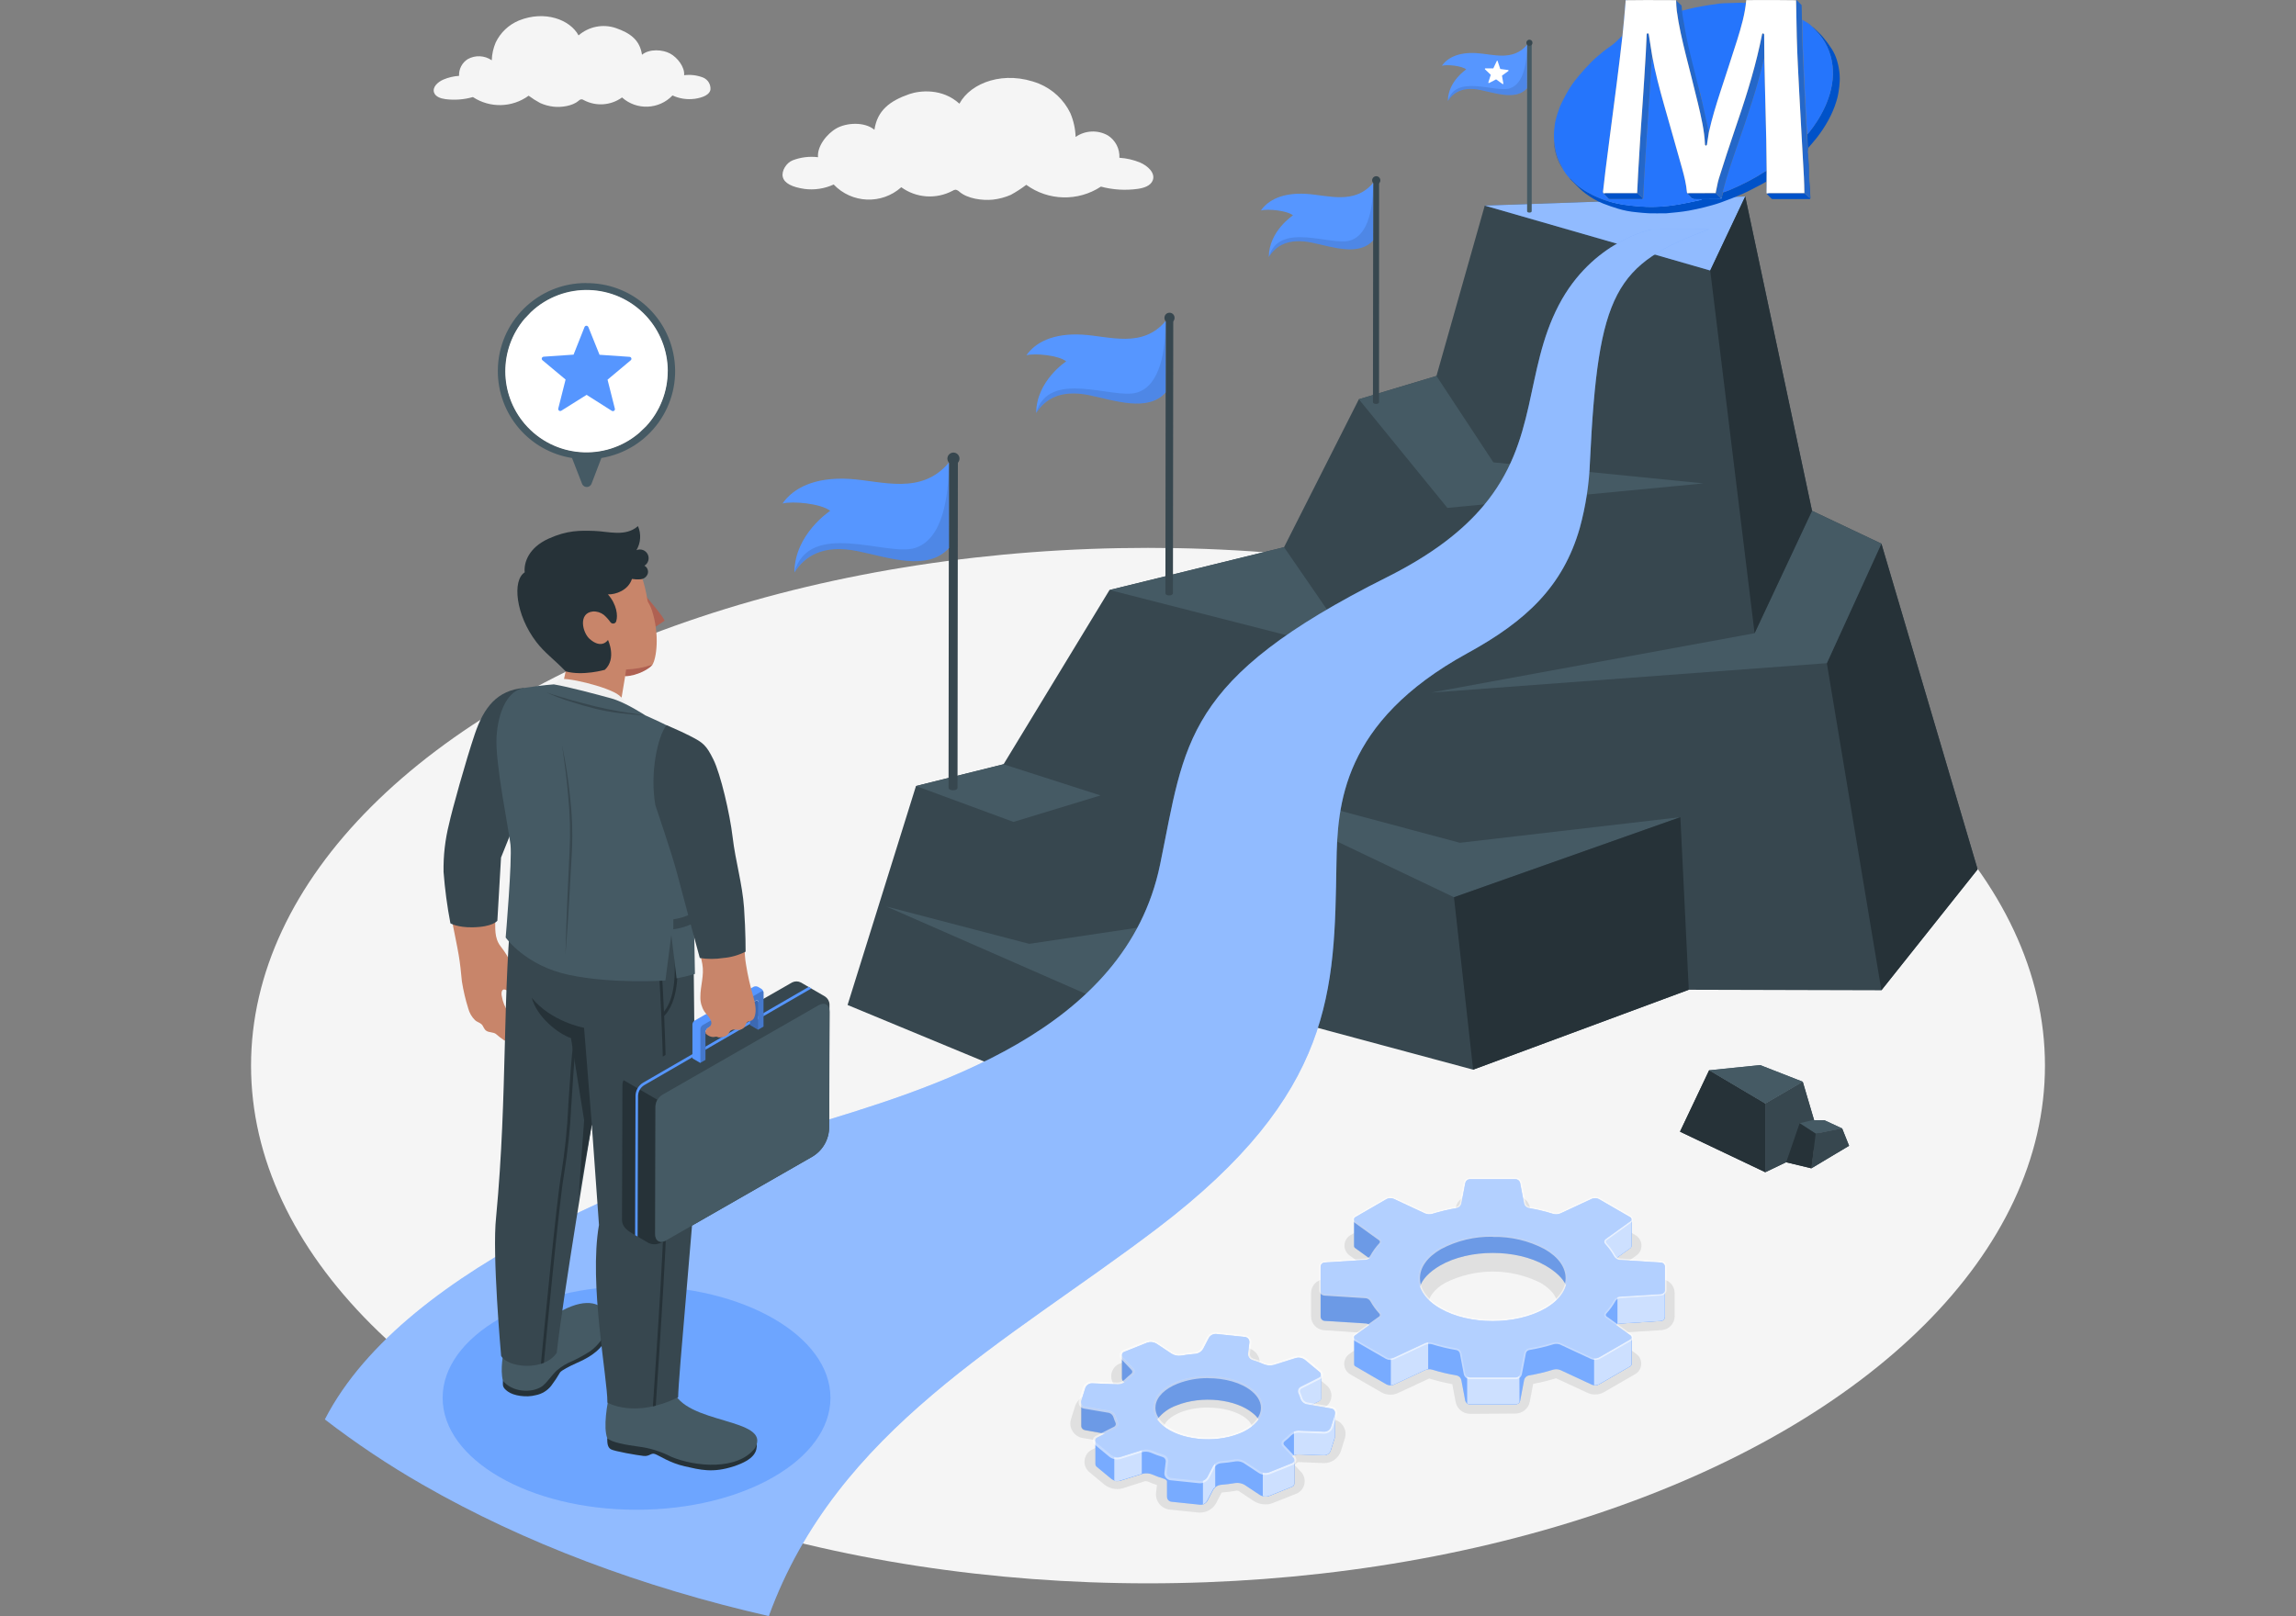 <?xml version="1.0" encoding="UTF-8"?>
<svg id="katman_2" data-name="katman 2" xmlns="http://www.w3.org/2000/svg" viewBox="0 0 696 490">
  <rect x="0" y="0" width="696" height="490" fill="#808080" stroke="none"/>
  <defs>
    <style>
      .cls-1 {
        fill: #c8856a;
      }

      .cls-2 {
        fill: #f0f0f0;
      }

      .cls-3, .cls-4, .cls-5, .cls-6 {
        fill: #fff;
      }

      .cls-7 {
        fill: #37474f;
      }

      .cls-8 {
        fill: #395ea7;
      }

      .cls-9 {
        fill: #f5f5f5;
      }

      .cls-10 {
        fill: #455a64;
      }

      .cls-11 {
        opacity: .6;
      }

      .cls-11, .cls-12, .cls-13, .cls-4, .cls-14, .cls-5, .cls-6 {
        isolation: isolate;
      }

      .cls-11, .cls-15 {
        fill: #5696ff;
      }

      .cls-16 {
        fill: #e0e0e0;
      }

      .cls-12 {
        opacity: .3;
      }

      .cls-17 {
        fill: #0052c9;
      }

      .cls-13, .cls-6 {
        opacity: .2;
      }

      .cls-18 {
        fill: #2575fc;
      }

      .cls-19 {
        fill: #2467c9;
      }

      .cls-20 {
        fill: #af6152;
      }

      .cls-4 {
        opacity: .7;
      }

      .cls-21 {
        fill: none;
      }

      .cls-14 {
        opacity: .1;
      }

      .cls-22 {
        fill: #3a5fa8;
      }

      .cls-23 {
        opacity: .55;
      }

      .cls-5 {
        opacity: .35;
      }

      .cls-24 {
        fill: #263238;
      }
    </style>
  </defs>
  <g id="katman_1" data-name="katman 1">
    <rect class="cls-21" y="0" width="696" height="490"/>
    <g>
      <g id="freepik--Floor--inject-79">
        <ellipse id="freepik--floor--inject-79" class="cls-9" cx="348" cy="323.1" rx="271.9" ry="156.98"/>
      </g>
      <g id="freepik--Clouds--inject-79">
        <path id="freepik--Cloud--inject-79" class="cls-9" d="m243.73,57.26c-3.57-.53-5.95-1.68-6.43-3.57s1.11-4.34,2.96-5.07c2.45-.95,5.1-1.27,7.71-.95-.33-3.27,2.69-7.15,5.67-8.8s8.39-2.04,11.43.48c.88-5.88,4.66-8.76,10.58-10.82,3.26-1.11,10.01-1.81,15.18,2.91,3.43-6.42,13.66-10.25,24.16-6.06,4.14,1.71,7.51,4.87,9.46,8.9.98,2.29,1.52,4.75,1.61,7.24,2.89-2.01,6.66-2.19,9.73-.48,2.33,1.45,3.68,4.06,3.54,6.8,2.17.13,4.3.62,6.31,1.46,2.22.96,4.64,3.1,3.81,5.35-.62,1.7-2.74,2.37-4.6,2.62-3.72.52-7.5.28-11.12-.69-6.92,4.55-15.94,4.34-22.63-.54-1.48,1.12-3.04,2.14-4.67,3.03-1.73.76-3.56,1.25-5.44,1.46-3.17.33-7.64-.27-10.11-2.35-.32-.34-.73-.56-1.18-.66-.36.02-.71.15-1.01.36-4.95,2.6-10.95,2.17-15.48-1.11-5.93,5.31-15.01,4.94-20.49-.83-2.81,1.29-5.92,1.75-8.99,1.33Z"/>
        <path id="freepik--cloud--inject-79" class="cls-9" d="m210.55,29.97c2.67-.4,4.45-1.27,4.8-2.68.19-1.62-.72-3.16-2.22-3.78-1.83-.71-3.8-.95-5.75-.7.24-2.45-2-5.35-4.23-6.57s-6.27-1.52-8.54.36c-.66-4.45-3.48-6.54-7.91-8.09-3.9-1.33-8.21-.48-11.32,2.22-2.57-4.78-10.2-7.66-18.04-4.53-3.1,1.28-5.62,3.65-7.07,6.67-.73,1.71-1.14,3.54-1.2,5.41-2.16-1.49-4.98-1.63-7.27-.36-1.74,1.09-2.74,3.04-2.64,5.08-1.62.1-3.22.48-4.72,1.11-1.69.71-3.46,2.31-2.85,3.98.47,1.28,2.05,1.78,3.44,1.97,2.79.36,5.62.14,8.33-.63,5.17,3.4,11.9,3.23,16.89-.41,1.11.83,2.28,1.57,3.5,2.22,1.29.58,2.66.95,4.06,1.11,2.37.26,5.69-.2,7.55-1.76.23-.25.54-.42.88-.48.27.01.53.1.75.26,3.7,1.95,8.18,1.63,11.57-.82,4.43,3.96,11.2,3.69,15.3-.61,2.09.97,4.4,1.32,6.68,1.02Z"/>
      </g>
      <g id="freepik--Mountain--inject-79">
        <g id="freepik--mountain--inject-79">
          <g id="freepik--Rock--inject-79">
            <polygon class="cls-7" points="294.11 248.36 397.49 311.13 446.56 324.33 511.93 300.1 570.32 300.26 599.49 263.59 570.32 164.84 549.29 154.88 529.04 59.57 450.08 62.34 435.44 113.99 411.92 121.06 389.24 165.91 336.33 178.89 294.11 248.36"/>
            <polygon class="cls-10" points="509.38 247.77 440.75 272.05 359.59 233.33 442.54 255.54 509.38 247.77"/>
            <polygon class="cls-24" points="446.56 324.33 440.75 272.05 509.38 247.77 511.93 300.1 446.56 324.33"/>
            <polygon class="cls-24" points="553.78 201.08 570.32 300.26 599.49 263.59 570.32 164.84 553.78 201.08"/>
            <polygon class="cls-15" points="450.08 62.34 518.43 82.02 529.04 59.57 450.08 62.34"/>
            <polygon class="cls-5" points="450.08 62.34 518.43 82.02 529.04 59.57 450.08 62.34"/>
            <polygon class="cls-10" points="549.29 154.88 531.88 192 433.76 210.01 553.78 201.08 570.32 164.84 549.29 154.88"/>
            <polygon class="cls-24" points="549.29 154.88 531.88 192 518.43 82.02 529.04 59.57 549.29 154.88"/>
            <polygon class="cls-10" points="336.33 178.89 389.24 165.91 411.37 198.06 336.33 178.89"/>
            <polygon class="cls-10" points="435.44 113.99 452.69 140.19 516.36 146.57 438.76 154 411.92 121.06 435.44 113.99"/>
          </g>
          <g id="freepik--rock--inject-79">
            <polygon class="cls-7" points="256.93 304.72 331.63 335.67 397.49 311.13 396.26 275.08 362.85 251.48 333.6 241.18 304.19 231.73 277.67 238.32 256.93 304.72"/>
            <polygon class="cls-10" points="362.85 251.48 350.81 280.39 311.99 286.18 268.7 274.86 334.64 303.76 382.99 291.79 396.26 275.08 362.85 251.48"/>
            <polygon class="cls-24" points="331.63 335.67 334.64 303.76 382.99 291.79 396.26 275.08 397.49 311.13 331.63 335.67"/>
            <polygon class="cls-10" points="304.19 231.73 277.67 238.32 307.22 249.21 333.6 241.18 304.19 231.73"/>
          </g>
          <g id="freepik--rock--inject-79-2" data-name="freepik--rock--inject-79">
            <polygon class="cls-24" points="509.27 343.13 535.13 355.43 535.13 334.61 518.1 324.52 509.27 343.13"/>
            <polygon class="cls-7" points="546.48 327.99 535.13 334.61 535.13 355.43 552.16 347.23 546.48 327.99"/>
            <polygon class="cls-10" points="518.1 324.52 533.56 322.94 546.48 327.99 535.13 334.61 518.1 324.52"/>
            <polygon class="cls-10" points="545.54 340.57 550.4 343.73 558.42 342.15 553.02 339.65 549.34 339.65 545.54 340.57"/>
            <polygon class="cls-7" points="549.09 354.24 550.4 343.73 558.42 342.15 560.52 347.41 549.09 354.24"/>
            <polygon class="cls-24" points="545.54 340.57 541.46 352.41 549.09 354.24 550.4 343.73 545.54 340.57"/>
          </g>
          <g id="freepik--rock--inject-79-3" data-name="freepik--rock--inject-79">
            <polygon class="cls-24" points="509.27 343.13 535.13 355.43 535.13 334.61 518.1 324.52 509.27 343.13"/>
            <polygon class="cls-7" points="546.48 327.99 535.13 334.61 535.13 355.43 552.16 347.23 546.48 327.99"/>
            <polygon class="cls-10" points="518.1 324.52 533.56 322.94 546.48 327.99 535.13 334.61 518.1 324.52"/>
            <polygon class="cls-10" points="545.54 340.57 550.4 343.73 558.42 342.15 553.02 339.65 549.34 339.65 545.54 340.57"/>
            <polygon class="cls-7" points="549.09 354.24 550.4 343.73 558.42 342.15 560.52 347.41 549.09 354.24"/>
            <polygon class="cls-24" points="545.54 340.57 541.46 352.41 549.09 354.24 550.4 343.73 545.54 340.57"/>
          </g>
        </g>
        <g id="freepik--Road--inject-79">
          <path id="freepik--Way--inject-79" class="cls-15" d="m518.16,69.52c-28.62,10.48-33.7,18.91-36.18,70.28-.24,6.88-1.29,13.71-3.11,20.35-5.1,17.71-16.28,28.18-34.05,37.91-38.15,20.92-39.4,46.19-39.69,63.59-.65,38.6-.44,69.83-54.38,110.83-45.6,34.64-97.01,60.77-117.7,117.52-38.22-8.73-74.05-22.08-104.98-39.87-10.3-5.91-20.19-12.51-29.59-19.75,24.47-47.71,105.55-76.68,144.26-88.34,40.29-12.14,98.44-29.18,108.91-79.84,7.7-37.23,6.84-56.17,68.78-87.19,13.88-6.95,23-14.19,29.22-21.6,16.68-19.82,12.4-40.84,22.87-60.9,10.18-19.51,28.1-22.93,28.1-22.93l17.56-.06Z"/>
          <path id="freepik--way--inject-79" class="cls-5" d="m518.16,69.52c-28.62,10.48-33.7,18.91-36.18,70.28-.24,6.88-1.29,13.71-3.11,20.35-5.1,17.71-16.28,28.18-34.05,37.91-38.15,20.92-39.4,46.19-39.69,63.59-.65,38.6-.44,69.83-54.38,110.83-45.6,34.64-97.01,60.77-117.7,117.52-38.22-8.73-74.05-22.08-104.98-39.87-10.3-5.91-20.19-12.51-29.59-19.75,24.47-47.71,105.55-76.68,144.26-88.34,40.29-12.14,98.44-29.18,108.91-79.84,7.7-37.23,6.84-56.17,68.78-87.19,13.88-6.95,23-14.19,29.22-21.6,16.68-19.82,12.4-40.84,22.87-60.9,10.18-19.51,28.1-22.93,28.1-22.93l17.56-.06Z"/>
        </g>
      </g>
      <g id="freepik--Gears--inject-79">
        <g id="freepik--gears--inject-79">
          <path class="cls-16" d="m445.58,428.68c-2.1-.02-3.9-1.51-4.32-3.57l-1.02-5.43c-2.36-.43-4.7-1-7-1.71l-9.55,4.45c-.7.31-1.46.47-2.22.46-.93,0-1.84-.22-2.65-.67l-9.43-5.45c-1.78-.96-2.44-3.18-1.48-4.96.28-.52.68-.96,1.17-1.29l5.78-4.16c-.55-.71-1.05-1.45-1.5-2.22l-11.98-.8c-2.22-.15-3.95-1.99-3.95-4.22v-7.01c-.02-2.24,1.71-4.1,3.95-4.25l12.06-.77c.45-.77.96-1.51,1.5-2.22l-5.78-4.16c-1.67-1.13-2.11-3.41-.98-5.08.33-.49.77-.89,1.29-1.17l9.43-5.44c.81-.45,1.72-.68,2.65-.68.75,0,1.49.15,2.17.46l9.62,4.45c2.28-.7,4.59-1.27,6.94-1.7l1.02-5.43c.42-2.06,2.22-3.54,4.32-3.56h13.87c2.1.03,3.89,1.51,4.3,3.57l1.03,5.42c2.36.43,4.7,1,7,1.71l9.56-4.45c.7-.32,1.46-.47,2.22-.46.93,0,1.84.23,2.65.68l9.43,5.44c1.78.96,2.44,3.18,1.48,4.96-.28.52-.68.96-1.17,1.29l-5.78,4.16c.55.71,1.04,1.45,1.49,2.22l12,.76c2.22.15,3.95,1.99,3.95,4.22v7.01c0,2.23-1.73,4.07-3.95,4.22l-12.06.76c-.45.77-.95,1.52-1.5,2.22l5.78,4.16c1.67,1.13,2.11,3.41.98,5.08-.33.49-.77.89-1.29,1.17l-9.44,5.45c-.81.45-1.71.68-2.64.67-.77.01-1.53-.14-2.22-.46l-9.61-4.45c-2.28.7-4.59,1.27-6.94,1.7l-1.03,5.43c-.41,2.06-2.21,3.54-4.3,3.57l-13.85.09Zm-7.5-39.71c-3.25,1.87-5.12,4.29-5.12,6.67s1.87,4.75,5.12,6.67c9.1,4.56,19.82,4.56,28.92,0,3.25-1.88,5.12-4.29,5.12-6.67s-1.87-4.76-5.12-6.67c-9.1-4.56-19.82-4.56-28.92,0Z"/>
          <path class="cls-15" d="m494.1,369.02l-9.43-5.45c-.65-.33-1.41-.36-2.08-.09l-9.56,4.45c-.71.28-1.49.33-2.22.13-2.43-.76-4.91-1.35-7.42-1.77-.68-.15-1.22-.67-1.38-1.35l-1.2-6.29c-.16-.64-.73-1.1-1.39-1.11h-13.84c-.66.01-1.23.47-1.39,1.11l-1.2,6.29c-.16.68-.7,1.2-1.38,1.35-2.51.42-4.99,1.01-7.42,1.76-.74.2-1.52.16-2.22-.12l-9.56-4.45c-.67-.27-1.43-.24-2.08.09l-9.43,5.45c-.25.12-.42.36-.44.63h0v8.17h0c.01.26.16.5.38.63l4.34,3.13c-.32.25-.71.41-1.11.44l-12.57.79c-.66.06-1.16.6-1.18,1.26v5.34h0v9.83c0,.66.52,1.21,1.18,1.26l12.57.79c.41.04.8.21,1.11.47l-4.32,3.1c-.22.13-.36.37-.38.62h0v8.19h0c.02.28.19.53.44.65l9.38,5.45c.65.33,1.4.37,2.08.1l9.56-4.45c.71-.29,1.49-.34,2.22-.13,2.43.76,4.91,1.34,7.43,1.76.68.15,1.21.67,1.38,1.35l1.2,6.31c.16.64.73,1.1,1.39,1.11h13.87c.66-.02,1.23-.47,1.39-1.11l1.2-6.31c.16-.68.7-1.2,1.38-1.35,2.51-.41,4.99-1,7.42-1.76.74-.2,1.52-.16,2.22.13l9.56,4.45c.68.27,1.43.23,2.08-.1l9.43-5.44c.25-.12.42-.35.44-.62h0v-8.21h0c-.02-.26-.16-.49-.38-.62l-4.34-3.13c.32-.25.71-.41,1.11-.44l12.57-.79c.66-.05,1.17-.6,1.18-1.26v-15.18c0-.66-.52-1.21-1.18-1.26l-12.57-.79c-.41-.04-.8-.21-1.11-.47l4.32-3.1c.22-.13.36-.37.38-.62h0v-8.19h0c-.03-.27-.19-.51-.43-.63Zm-63.66,21.13c.68-2.22,2.69-4.45,6.14-6.46,8.8-5.07,23.07-5.07,31.86,0,3.23,1.87,5.33,3.91,6.28,6.02-.76,2.58-2.85,5.05-6.28,7.03-8.8,5.08-23.07,5.08-31.86,0-3.25-1.82-5.28-4.13-6.14-6.54v-.04Z"/>
          <path class="cls-6" d="m494.1,369.02l-9.43-5.45c-.65-.33-1.41-.36-2.08-.09l-9.56,4.45c-.71.28-1.49.33-2.22.13-2.43-.76-4.91-1.35-7.42-1.77-.68-.15-1.22-.67-1.38-1.35l-1.2-6.29c-.16-.64-.73-1.1-1.39-1.11h-13.84c-.66.01-1.23.47-1.39,1.11l-1.2,6.29c-.16.68-.7,1.2-1.38,1.35-2.51.42-4.99,1.01-7.42,1.76-.74.2-1.52.16-2.22-.12l-9.56-4.45c-.67-.27-1.43-.24-2.08.09l-9.43,5.45c-.25.12-.42.36-.44.63h0v8.17h0c.01.26.16.5.38.63l4.34,3.13c-.32.25-.71.41-1.11.44l-12.57.79c-.66.06-1.16.6-1.18,1.26v5.34h0v9.83c0,.66.52,1.21,1.18,1.26l12.57.79c.41.04.8.21,1.11.47l-4.32,3.1c-.22.13-.36.37-.38.62h0v8.19h0c.02.28.19.53.44.65l9.38,5.45c.65.33,1.4.37,2.08.1l9.56-4.45c.71-.29,1.49-.34,2.22-.13,2.43.76,4.91,1.34,7.43,1.76.68.15,1.21.67,1.38,1.35l1.2,6.31c.16.64.73,1.1,1.39,1.11h13.87c.66-.02,1.23-.47,1.39-1.11l1.2-6.31c.16-.68.7-1.2,1.38-1.35,2.51-.41,4.99-1,7.42-1.76.74-.2,1.52-.16,2.22.13l9.56,4.45c.68.27,1.43.23,2.08-.1l9.43-5.44c.25-.12.42-.35.44-.62h0v-8.21h0c-.02-.26-.16-.49-.38-.62l-4.34-3.13c.32-.25.71-.41,1.11-.44l12.57-.79c.66-.05,1.17-.6,1.18-1.26v-15.18c0-.66-.52-1.21-1.18-1.26l-12.57-.79c-.41-.04-.8-.21-1.11-.47l4.32-3.1c.22-.13.36-.37.38-.62h0v-8.19h0c-.03-.27-.19-.51-.43-.63Zm-63.66,21.13c.68-2.22,2.69-4.45,6.14-6.46,8.8-5.07,23.07-5.07,31.86,0,3.23,1.87,5.33,3.91,6.28,6.02-.76,2.58-2.85,5.05-6.28,7.03-8.8,5.08-23.07,5.08-31.86,0-3.25-1.82-5.28-4.13-6.14-6.54v-.04Z"/>
          <path class="cls-14" d="m415.84,394.27c-.36-.61-.99-1.02-1.69-1.11l-12.62-.86c-.66-.05-1.16-.6-1.17-1.26v-1.66,9.83c.01.66.52,1.2,1.18,1.26l12.57.79c.41.04.79.2,1.11.46l3.15-2.22c.45-.3.57-.91.27-1.36-.04-.06-.09-.12-.14-.17-1.03-1.13-1.92-2.37-2.66-3.7Zm-5.38-16.43h0c.02.26.16.49.38.62l4.34,3.14c.25-.18.47-.42.62-.69.74-1.34,1.64-2.58,2.67-3.7.39-.38.41-1.01.03-1.4-.05-.05-.1-.1-.16-.14l-7.47-5.38c-.19-.12-.33-.32-.38-.54l-.02,8.1Z"/>
          <path class="cls-14" d="m468.45,378.38c-8.8-5.07-23.07-5.08-31.86,0-5.56,3.21-7.61,7.68-6.14,11.82.66-2.22,2.69-4.45,6.14-6.47,8.8-5.08,23.05-5.07,31.86,0,3.21,1.86,5.33,3.9,6.28,5.99,1.17-3.99-.93-8.25-6.28-11.34Z"/>
          <path class="cls-15" d="m504.66,391.25c-.09.59-.57,1.05-1.17,1.11l-12.56.79c-.22.02-.43.07-.63.17v8.2c.19-.1.41-.16.62-.18l12.57-.8c.66-.05,1.17-.59,1.18-1.25v-8.04Zm-10.11-21.6h0c.02.08.02.16,0,.24-.03.09-.08.18-.16.24-.05.06-.1.11-.17.14l-7.47,5.38c-.07.04-.13.1-.18.16-.12.13-.2.29-.23.47-.02.1-.02.21,0,.31,0,.06,0,.11,0,.17.05.16.14.31.26.43l.13.16c.98,1.08,1.83,2.27,2.54,3.54.15.26.35.49.59.68l4.33-3.1c.22-.14.36-.38.38-.63h0v-8.19Zm0,35.92c-.05.25-.21.47-.44.58l-9.43,5.44c-.45.24-.96.33-1.47.26v8.17c.5.07,1.01-.02,1.46-.26l9.43-5.44c.25-.12.42-.35.44-.62v-8.13Zm-61.61,1.46c-.32.03-.64.1-.93.22l-9.56,4.45c-.27.12-.55.18-.85.18v8.16c.29,0,.58-.06.86-.17l9.55-4.45c.3-.12.61-.19.93-.21v-8.19Zm27.68,10.01c-.26.39-.7.62-1.17.62h-13.87c-.31-.01-.6-.12-.85-.31v8.17c.24.19.53.3.83.31h13.86c.5-.02.96-.28,1.22-.7l-.03-8.1Z"/>
          <path class="cls-4" d="m504.66,391.25c-.09.59-.57,1.05-1.17,1.11l-12.56.79c-.22.02-.43.07-.63.17v8.2c.19-.1.41-.16.62-.18l12.57-.8c.66-.05,1.17-.59,1.18-1.25v-8.04Zm-10.11-21.6h0c.02.08.02.16,0,.24-.03.09-.08.18-.16.24-.05.06-.1.11-.17.14l-7.47,5.38c-.07.04-.13.1-.18.16-.12.13-.2.29-.23.47-.02.1-.02.21,0,.31,0,.06,0,.11,0,.17.05.16.14.31.26.43l.13.16c.98,1.08,1.83,2.27,2.54,3.54.15.26.35.49.59.68l4.33-3.1c.22-.14.36-.38.38-.63h0v-8.19Zm0,35.92c-.05.25-.21.47-.44.58l-9.43,5.44c-.45.24-.96.33-1.47.26v8.17c.5.07,1.01-.02,1.46-.26l9.43-5.44c.25-.12.42-.35.44-.62v-8.13Zm-61.61,1.46c-.32.03-.64.1-.93.22l-9.56,4.45c-.27.12-.55.18-.85.18v8.16c.29,0,.58-.06.86-.17l9.55-4.45c.3-.12.61-.19.93-.21v-8.19Zm27.68,10.01c-.26.39-.7.62-1.17.62h-13.87c-.31-.01-.6-.12-.85-.31v8.17c.24.19.53.3.83.31h13.86c.5-.02.96-.28,1.22-.7l-.03-8.1Z"/>
          <path class="cls-15" d="m482.57,363.48l-9.56,4.45c-.71.28-1.49.33-2.22.13-2.43-.76-4.91-1.35-7.42-1.77-.68-.15-1.22-.67-1.38-1.35l-1.2-6.29c-.16-.64-.73-1.1-1.39-1.11h-13.81c-.66.01-1.23.47-1.39,1.11l-1.2,6.29c-.16.68-.7,1.2-1.38,1.35-2.51.42-4.99,1.01-7.42,1.76-.74.2-1.52.16-2.22-.12l-9.56-4.45c-.67-.27-1.43-.24-2.08.09l-9.43,5.45c-.36.15-.53.55-.39.91.06.15.17.28.32.36l7.47,5.38c.45.31.57.94.25,1.39-.04.05-.08.1-.12.14-1.04,1.12-1.94,2.36-2.67,3.7-.36.61-.99,1.02-1.69,1.11l-12.57.79c-.66.05-1.17.6-1.18,1.26v7.01c0,.66.52,1.21,1.18,1.26l12.57.79c.71.09,1.33.5,1.69,1.11.74,1.34,1.63,2.58,2.67,3.7.39.39.4,1.02,0,1.42-.04.04-.09.08-.14.12l-7.47,5.37c-.35.18-.48.6-.31.94.08.15.21.27.37.34l9.43,5.44c.65.33,1.4.36,2.08.1l9.56-4.45c.71-.28,1.49-.33,2.22-.12,2.43.75,4.92,1.34,7.43,1.76.68.15,1.21.67,1.38,1.35l1.19,6.31c.16.64.74,1.1,1.4,1.11h13.87c.66-.02,1.23-.47,1.39-1.11l1.2-6.31c.16-.68.7-1.2,1.38-1.35,2.51-.42,4.99-1.01,7.42-1.76.74-.2,1.52-.16,2.22.13l9.56,4.45c.68.26,1.43.23,2.08-.1l9.43-5.44c.36-.14.54-.54.4-.9-.06-.16-.18-.3-.34-.37l-7.47-5.38c-.45-.31-.57-.92-.27-1.37.04-.05.08-.1.12-.15,1.04-1.12,1.94-2.36,2.67-3.7.37-.61.99-1.02,1.7-1.11l12.57-.79c.66-.05,1.17-.6,1.18-1.26v-7.01c0-.66-.52-1.21-1.18-1.26l-12.57-.79c-.71-.09-1.33-.5-1.7-1.11-.73-1.34-1.62-2.58-2.66-3.7-.39-.39-.4-1.02,0-1.42.04-.04.09-.08.14-.12l7.47-5.38c.34-.18.47-.61.29-.95-.08-.15-.2-.26-.36-.32l-9.43-5.45c-.66-.35-1.45-.39-2.15-.1Zm-14.15,14.9c8.8,5.08,8.8,13.35,0,18.39s-23.07,5.08-31.86,0-8.8-13.35,0-18.39c8.8-5.05,23.09-5.08,31.89,0h-.02Z"/>
          <g class="cls-23">
            <path class="cls-3" d="m482.57,363.48l-9.56,4.45c-.71.28-1.49.33-2.22.13-2.43-.76-4.91-1.35-7.42-1.77-.68-.15-1.22-.67-1.38-1.35l-1.2-6.29c-.16-.64-.73-1.1-1.39-1.11h-13.81c-.66.01-1.23.47-1.39,1.11l-1.2,6.29c-.16.68-.7,1.2-1.38,1.35-2.51.42-4.99,1.01-7.42,1.76-.74.2-1.52.16-2.22-.12l-9.56-4.45c-.67-.27-1.43-.24-2.08.09l-9.43,5.45c-.36.15-.53.55-.39.91.06.15.17.28.32.36l7.47,5.38c.45.31.57.94.25,1.39-.04.05-.08.1-.12.14-1.04,1.12-1.94,2.36-2.67,3.7-.36.61-.99,1.02-1.69,1.11l-12.57.79c-.66.05-1.17.6-1.18,1.26v7.01c0,.66.52,1.21,1.18,1.26l12.57.79c.71.09,1.33.5,1.69,1.11.74,1.34,1.63,2.58,2.67,3.7.39.39.4,1.02,0,1.42-.04.04-.09.08-.14.12l-7.47,5.37c-.35.18-.48.6-.31.94.08.15.21.27.37.34l9.43,5.44c.65.33,1.4.36,2.08.1l9.56-4.45c.71-.28,1.49-.33,2.22-.12,2.43.75,4.92,1.34,7.43,1.76.68.15,1.21.67,1.38,1.35l1.19,6.31c.16.64.74,1.1,1.4,1.11h13.87c.66-.02,1.23-.47,1.39-1.11l1.2-6.31c.16-.68.7-1.2,1.38-1.35,2.51-.42,4.99-1.01,7.42-1.76.74-.2,1.52-.16,2.22.13l9.56,4.45c.68.26,1.43.23,2.08-.1l9.43-5.44c.36-.14.54-.54.4-.9-.06-.16-.18-.3-.34-.37l-7.47-5.38c-.45-.31-.57-.92-.27-1.37.04-.05.08-.1.12-.15,1.04-1.12,1.94-2.36,2.67-3.7.37-.61.99-1.02,1.7-1.11l12.57-.79c.66-.05,1.17-.6,1.18-1.26v-7.01c0-.66-.52-1.21-1.18-1.26l-12.57-.79c-.71-.09-1.33-.5-1.7-1.11-.73-1.34-1.62-2.58-2.66-3.7-.39-.39-.4-1.02,0-1.42.04-.04.09-.08.14-.12l7.47-5.38c.34-.18.47-.61.29-.95-.08-.15-.2-.26-.36-.32l-9.43-5.45c-.66-.35-1.45-.39-2.15-.1Zm-14.15,14.9c8.8,5.08,8.8,13.35,0,18.39s-23.07,5.08-31.86,0-8.8-13.35,0-18.39c8.8-5.05,23.09-5.08,31.89,0h-.02Z"/>
            <path class="cls-3" d="m459.45,418.16h-13.87c-.9-.01-1.67-.65-1.85-1.53l-1.2-6.29c-.13-.49-.51-.86-1-.98-2.53-.42-5.03-1.01-7.48-1.78-.62-.15-1.26-.11-1.86.11l-9.55,4.45c-.81.33-1.73.29-2.51-.11l-9.43-5.44c-.38-.19-.64-.57-.68-1,0-.43.22-.82.58-1.06l7.47-5.37c.13-.09.22-.23.23-.39.01-.17-.05-.34-.17-.46-1.06-1.15-1.98-2.42-2.74-3.78-.29-.48-.77-.81-1.32-.89l-12.57-.8c-.9-.07-1.59-.81-1.6-1.71v-7.01c0-.9.7-1.64,1.6-1.71l12.57-.8c.55-.08,1.04-.4,1.32-.88.75-1.37,1.67-2.64,2.74-3.79.12-.13.18-.29.17-.47-.02-.15-.11-.29-.23-.38l-7.47-5.38c-.36-.23-.58-.63-.58-1.06.04-.43.3-.8.68-.99l9.43-5.45c.78-.4,1.7-.44,2.51-.11l9.55,4.45c.59.23,1.24.26,1.86.11,2.45-.76,4.95-1.36,7.48-1.78.49-.12.87-.49,1-.98l1.2-6.29c.19-.88.95-1.51,1.85-1.53h13.87c.9.02,1.66.66,1.85,1.53l1.2,6.29c.13.49.51.86,1,.98,2.53.42,5.03,1.02,7.48,1.78.62.16,1.27.12,1.86-.11l9.55-4.45c.81-.33,1.73-.29,2.51.11l9.43,5.45c.38.19.64.56.67.99.01.43-.2.83-.57,1.06l-7.42,5.35c-.13.09-.21.22-.23.38-.01.17.05.34.17.47,1.06,1.15,1.98,2.42,2.74,3.79.28.48.77.8,1.32.88l12.57.8c.9.07,1.59.81,1.6,1.71v7.01c0,.9-.7,1.64-1.6,1.71l-12.57.8c-.55.08-1.04.41-1.32.89-.76,1.37-1.68,2.64-2.74,3.79-.12.12-.18.29-.17.46.02.16.1.3.23.39l7.47,5.37c.36.23.58.63.57,1.06-.03.43-.28.81-.67,1l-9.43,5.44c-.78.4-1.7.44-2.51.11l-9.55-4.45c-.59-.22-1.24-.26-1.86-.11-2.45.77-4.95,1.36-7.48,1.78-.49.11-.88.49-1,.98l-1.2,6.29c-.18.91-.98,1.56-1.9,1.56Zm-26.14-11.6c.34,0,.68.04,1.01.13,2.41.75,4.87,1.33,7.36,1.75.87.19,1.55.85,1.76,1.71l1.19,6.31c.11.44.49.76.95.78h13.87c.45-.03.83-.34.95-.78l1.19-6.31c.2-.86.89-1.53,1.76-1.71,2.49-.42,4.95-1,7.36-1.75.84-.23,1.72-.17,2.52.16l9.55,4.45c.54.21,1.14.18,1.66-.08l9.43-5.44c.13-.08.21-.17.21-.24s-.07-.17-.18-.26l-7.47-5.38c-.35-.24-.57-.62-.62-1.03-.04-.44.11-.87.41-1.19,1.01-1.09,1.88-2.3,2.6-3.6.43-.76,1.2-1.27,2.07-1.37l12.57-.8c.41-.03.74-.37.75-.79v-7.01c0-.42-.33-.76-.75-.79l-12.57-.8c-.87-.1-1.63-.61-2.07-1.37-.72-1.3-1.59-2.51-2.6-3.6-.3-.31-.45-.74-.41-1.18.05-.42.27-.8.62-1.05l7.47-5.38c.11-.08.19-.18.18-.26s-.08-.17-.21-.23l-9.43-5.45c-.52-.25-1.12-.28-1.66-.08l-9.55,4.45c-.8.33-1.69.38-2.52.16-2.41-.75-4.87-1.33-7.36-1.75-.87-.18-1.55-.85-1.76-1.71l-1.2-6.29c-.1-.44-.48-.77-.93-.79h-13.87c-.45.03-.84.35-.95.79l-1.19,6.29c-.2.86-.89,1.53-1.76,1.71-2.49.42-4.95,1-7.36,1.75-.83.23-1.72.18-2.52-.14l-9.55-4.45c-.54-.2-1.15-.17-1.67.08l-9.42,5.45c-.13.07-.21.16-.21.23s0,.18.18.26l7.47,5.38c.35.24.58.62.62,1.05.04.43-.11.87-.41,1.18-1.01,1.09-1.88,2.3-2.6,3.6-.44.76-1.21,1.27-2.08,1.37l-12.56.8c-.41.03-.74.37-.75.79v7.01c0,.41.32.76.73.79l12.57.8c.87.1,1.64.61,2.08,1.37.72,1.3,1.59,2.51,2.6,3.6.3.32.45.75.41,1.19-.05.42-.28.79-.62,1.03l-7.47,5.38c-.11.09-.19.18-.18.26s.08.17.21.24l9.42,5.44c.52.26,1.13.29,1.67.08l9.55-4.45c.48-.2.99-.31,1.51-.3Zm19.2-5.56c-5.63.11-11.19-1.21-16.16-3.86-4.45-2.54-6.83-5.95-6.83-9.6s2.42-7.05,6.83-9.6c8.9-5.14,23.42-5.15,32.33,0,4.45,2.55,6.83,5.95,6.83,9.6s-2.42,7.06-6.83,9.6c-4.96,2.66-10.51,4-16.14,3.9l-.03-.04Zm0-26c-5.46-.11-10.87,1.18-15.69,3.75-4.1,2.37-6.37,5.49-6.37,8.8s2.22,6.43,6.37,8.8c8.65,5,22.74,5,31.4,0,4.1-2.37,6.37-5.49,6.37-8.8s-2.22-6.43-6.37-8.8c-4.82-2.55-10.22-3.82-15.67-3.7l-.03-.04Z"/>
          </g>
          <path class="cls-16" d="m363.5,458.64l-8.9-.92c-2.56-.26-4.42-2.55-4.16-5.11,0-.04,0-.07.01-.11l.27-2.22c-1.01-.34-1.99-.72-2.91-1.11-.23-.05-.46-.08-.69-.08l-6.72,2.16c-.54.17-1.11.25-1.68.24-1.43.01-2.83-.47-3.95-1.36l-4.45-3.69c-1.78-1.38-2.1-3.95-.72-5.73.4-.52.92-.93,1.51-1.2l4.2-2.11c-.02-.06-.03-.12-.06-.18l-7.02-1.2c-2.43-.38-4.09-2.65-3.72-5.08.04-.24.09-.48.17-.71l1.21-3.85c.75-2.19,2.82-3.65,5.13-3.61l7.79.32c.12-.03.24-.09.34-.16l.76-.75-1.86-1.98c-1.61-1.6-1.62-4.21-.01-5.82.43-.43.94-.76,1.51-.96l6.95-2.79c.71-.28,1.46-.41,2.22-.4,1.22-.01,2.43.33,3.46.99l4.62,3.07c.18.07.38.11.58.11,1.55-.27,3.15-.47,4.6-.58l1.62-3.16c.96-1.79,2.82-2.92,4.86-2.94h.34l8.9.92c2.56.26,4.43,2.54,4.17,5.1,0,.04,0,.08-.01.11l-.27,2.22c1.01.34,1.99.72,2.91,1.11.22.06.46.09.69.08l6.76-2.12c.54-.17,1.11-.25,1.68-.24,1.43,0,2.82.47,3.95,1.36l4.45,3.69c1.78,1.37,2.11,3.93.74,5.71-.41.53-.93.94-1.54,1.22l-4.2,2.11c.02.06.04.12.06.18l7.03,1.2c2.43.38,4.09,2.66,3.71,5.08-.04.24-.09.47-.17.7l-1.2,3.85c-.75,2.19-2.82,3.66-5.14,3.63l-7.79-.33c-.12.03-.24.09-.34.16-.24.24-.5.5-.77.75l1.87,1.98c1.61,1.6,1.62,4.21.01,5.82-.43.43-.94.76-1.51.96l-7,2.77c-.71.28-1.46.41-2.22.4-1.22,0-2.42-.33-3.45-.98l-4.62-3.07c-.18-.08-.38-.12-.58-.12-1.55.27-3.15.47-4.6.58l-1.62,3.14c-.96,1.79-2.82,2.92-4.86,2.94h-.36Zm-5.63-30.42c-2.91,1.17-4.87,2.92-5.14,4.58-.22,1.41.86,2.64,1.8,3.43,2.51,2.09,6.97,3.39,11.64,3.39,2.83.03,5.64-.47,8.29-1.48,2.9-1.17,4.87-2.92,5.14-4.58.22-1.41-.86-2.64-1.8-3.43-2.51-2.09-6.98-3.34-11.66-3.34-2.82-.05-5.63.44-8.27,1.42Z"/>
          <path class="cls-15" d="m379.62,412.38c-.84-.28-1.38-1.09-1.3-1.97l.4-3.34c.1-.83-.49-1.58-1.32-1.69-.01,0-.03,0-.04,0l-8.7-.91c-.91-.05-1.77.42-2.22,1.21l-1.73,3.34c-.48.8-1.3,1.34-2.22,1.47-1.52.11-3.03.3-4.5.56-.97.13-1.96-.07-2.81-.57l-4.67-3.1c-.83-.48-1.82-.58-2.72-.28l-6.96,2.78c-.4.12-.68.48-.71.89h0v.08h0v7.11h0c0,.29.13.58.34.78l.4.43c-.57.37-1.23.57-1.91.59l-7.94-.32c-.9,0-1.71.56-2.01,1.41l-1.2,3.85c-.03.16-.03.32,0,.48h0v7.17h0c.01.63.48,1.16,1.11,1.26l6.16,1.11-2.4,1.2c-.36.15-.6.48-.62.87h0v7.18h0c.03.31.18.6.43.79l4.45,3.69c.76.57,1.74.77,2.67.53l6.76-2.12c.96-.24,1.96-.17,2.88.19,1.18.51,2.39.96,3.63,1.33.35.11.67.34.89.63v4.84h0c0,.77.59,1.41,1.36,1.49l8.7.91c.91.04,1.77-.43,2.22-1.22l1.73-3.34c.48-.81,1.3-1.35,2.22-1.47,1.51-.11,3.03-.3,4.5-.56.97-.13,1.95.07,2.8.56l4.68,3.11c.83.48,1.82.58,2.72.28l6.95-2.79c.41-.12.71-.49.72-.92h0v-7.16h0c-.01-.29-.13-.57-.34-.77l-.4-.43c.57-.38,1.23-.58,1.91-.59l7.86.28c.9.01,1.71-.56,2-1.41l1.21-3.84c.02-.15.02-.3,0-.44h0v-7.14h0c.03-.66-.45-1.24-1.11-1.32l-6.16-1.06,2.4-1.2c.37-.15.61-.5.62-.89h0v-7.14h0c-.02-.32-.18-.63-.43-.82l-4.45-3.7c-.77-.57-1.75-.76-2.67-.52l-6.77,2.12c-.95.23-1.95.17-2.87-.19-1.16-.49-2.34-.92-3.54-1.29Zm-28.85,18.01c1.52-1.98,3.58-3.47,5.93-4.29,7.54-3.03,17.89-1.95,23.12,2.41.67.54,1.26,1.17,1.77,1.87-1.52,1.99-3.59,3.49-5.95,4.32-7.54,3.03-17.88,1.94-23.12-2.41-.67-.55-1.25-1.18-1.75-1.89h0Z"/>
          <path class="cls-6" d="m379.62,412.38c-.84-.28-1.38-1.09-1.3-1.97l.4-3.34c.1-.83-.49-1.58-1.32-1.69-.01,0-.03,0-.04,0l-8.7-.91c-.91-.05-1.77.42-2.22,1.21l-1.73,3.34c-.48.8-1.3,1.34-2.22,1.47-1.52.11-3.03.3-4.5.56-.97.13-1.96-.07-2.81-.57l-4.67-3.1c-.83-.48-1.82-.58-2.72-.28l-6.96,2.78c-.4.12-.68.48-.71.89h0v.08h0v7.11h0c0,.29.13.58.34.78l.4.43c-.57.37-1.23.57-1.91.59l-7.94-.32c-.9,0-1.71.56-2.01,1.41l-1.2,3.85c-.03.16-.03.32,0,.48h0v7.17h0c.01.63.48,1.16,1.11,1.26l6.16,1.11-2.4,1.2c-.36.15-.6.48-.62.87h0v7.18h0c.03.31.18.6.43.79l4.45,3.69c.76.57,1.74.77,2.67.53l6.76-2.12c.96-.24,1.96-.17,2.88.19,1.18.51,2.39.96,3.63,1.33.35.11.67.34.89.63v4.84h0c0,.77.59,1.41,1.36,1.49l8.7.91c.91.04,1.77-.43,2.22-1.22l1.73-3.34c.48-.81,1.3-1.35,2.22-1.47,1.51-.11,3.03-.3,4.5-.56.97-.13,1.95.07,2.8.56l4.68,3.11c.83.48,1.82.58,2.72.28l6.95-2.79c.41-.12.71-.49.72-.92h0v-7.16h0c-.01-.29-.13-.57-.34-.77l-.4-.43c.57-.38,1.23-.58,1.91-.59l7.86.28c.9.01,1.71-.56,2-1.41l1.21-3.84c.02-.15.02-.3,0-.44h0v-7.14h0c.03-.66-.45-1.24-1.11-1.32l-6.16-1.06,2.4-1.2c.37-.15.61-.5.62-.89h0v-7.14h0c-.02-.32-.18-.63-.43-.82l-4.45-3.7c-.77-.57-1.75-.76-2.67-.52l-6.77,2.12c-.95.23-1.95.17-2.87-.19-1.16-.49-2.34-.92-3.54-1.29Zm-28.85,18.01c1.52-1.98,3.58-3.47,5.93-4.29,7.54-3.03,17.89-1.95,23.12,2.41.67.54,1.26,1.17,1.77,1.87-1.52,1.99-3.59,3.49-5.95,4.32-7.54,3.03-17.88,1.94-23.12-2.41-.67-.55-1.25-1.18-1.75-1.89h0Z"/>
          <path class="cls-14" d="m338.19,429.58c-.27-.87-.96-1.54-1.84-1.77l-7.57-1.29c-.6-.08-1.07-.57-1.11-1.18v7.1c.02.63.49,1.15,1.11,1.25l6.16,1.11,3.18-1.6c.74-.38,1.03-1.29.65-2.02,0,0,0-.02-.01-.02-.23-.51-.42-1.03-.57-1.57Zm1.86-11.54h0c0,.29.12.57.33.78l.4.43c.24-.14.47-.3.67-.5.59-.61,1.23-1.18,1.9-1.7.61-.43.75-1.27.32-1.88-.04-.06-.08-.11-.13-.16l-3.16-3.34c-.21-.2-.34-.48-.34-.78v7.14Z"/>
          <path class="cls-14" d="m356.7,418.99c-6.49,2.6-8.8,7.41-5.93,11.47,1.51-1.98,3.57-3.48,5.93-4.3,7.54-3.03,17.89-1.95,23.13,2.41.66.54,1.25,1.17,1.75,1.87,2.02-2.88,1.56-6.28-1.75-9.03-5.24-4.42-15.58-5.48-23.13-2.41Z"/>
          <path class="cls-15" d="m368.37,443.69c-.3.22-.55.51-.72.83l-1.73,3.34c-.28.51-.73.91-1.28,1.11v7.16c.55-.2,1.01-.59,1.28-1.11l1.75-3.34c.18-.32.43-.61.73-.82l-.02-7.17Zm23.92-.95h0c-.02.43-.31.81-.72.93l-6.95,2.78c-.59.21-1.22.23-1.82.08v7.15c.6.16,1.24.14,1.82-.07l6.96-2.79c.41-.12.7-.49.71-.92v-7.16Zm-46.17-3l-6.67,2.1c-.55.15-1.13.15-1.68,0v7.14c.55.17,1.14.17,1.69,0l6.67-2.09v-7.15Zm58.59-11.32c-.01.14-.04.28-.08.42l-1.19,3.85c-.31.85-1.11,1.41-2.01,1.41l-7.94-.32c-.43,0-.85.09-1.25.26v7.2c.39-.16.81-.24,1.23-.24l7.9.24c.9,0,1.7-.56,2-1.4l1.2-3.85c.05-.14.07-.29.07-.44l.07-7.12Zm-4.25-11.59c.02.08.02.16,0,.24-.04.14-.13.27-.24.37-.1.1-.22.18-.34.24l-5.56,2.8c-.13.06-.24.14-.33.24-.18.16-.31.36-.38.58-.06.18-.09.37-.09.56v.29c.04.13.08.25.13.38.23.48.42.99.57,1.5.26.88.96,1.55,1.85,1.78l1.4.23,2.4-1.2c.37-.15.61-.49.63-.89h0l-.03-7.13Z"/>
          <path class="cls-4" d="m368.37,443.69c-.3.22-.55.51-.72.83l-1.73,3.34c-.28.51-.73.91-1.28,1.11v7.16c.55-.2,1.01-.59,1.28-1.11l1.75-3.34c.18-.32.43-.61.73-.82l-.02-7.17Zm23.92-.95h0c-.02.43-.31.81-.72.93l-6.95,2.78c-.59.21-1.22.23-1.82.08v7.15c.6.16,1.24.14,1.82-.07l6.96-2.79c.41-.12.7-.49.71-.92v-7.16Zm-46.17-3l-6.67,2.1c-.55.15-1.13.15-1.68,0v7.14c.55.17,1.14.17,1.69,0l6.67-2.09v-7.15Zm58.59-11.32c-.01.14-.04.28-.08.42l-1.19,3.85c-.31.85-1.11,1.41-2.01,1.41l-7.94-.32c-.43,0-.85.09-1.25.26v7.2c.39-.16.81-.24,1.23-.24l7.9.24c.9,0,1.7-.56,2-1.4l1.2-3.85c.05-.14.07-.29.07-.44l.07-7.12Zm-4.25-11.59c.02.08.02.16,0,.24-.04.14-.13.27-.24.37-.1.1-.22.18-.34.24l-5.56,2.8c-.13.06-.24.14-.33.24-.18.16-.31.36-.38.58-.06.18-.09.37-.09.56v.29c.04.13.08.25.13.38.23.48.42.99.57,1.5.26.88.96,1.55,1.85,1.78l1.4.23,2.4-1.2c.37-.15.61-.49.63-.89h0l-.03-7.13Z"/>
          <path class="cls-15" d="m392.89,411.78l-6.77,2.12c-.95.23-1.95.17-2.87-.19-1.18-.51-2.39-.96-3.63-1.33-.84-.28-1.38-1.09-1.3-1.97l.4-3.34c.1-.83-.49-1.58-1.32-1.69-.01,0-.03,0-.04,0l-8.7-.91c-.91-.05-1.77.42-2.22,1.21l-1.73,3.34c-.48.8-1.3,1.34-2.22,1.47-1.52.11-3.03.3-4.5.56-.97.13-1.96-.07-2.81-.57l-4.67-3.1c-.83-.48-1.82-.58-2.72-.28l-6.96,2.78c-.53.15-.83.7-.68,1.22.05.19.16.35.31.48l3.16,3.34c.52.53.5,1.39-.03,1.9-.05.05-.1.09-.16.13-.67.52-1.31,1.09-1.9,1.7-.69.68-1.61,1.07-2.58,1.11l-7.94-.32c-.9,0-1.71.56-2.01,1.41l-1.2,3.85c-.24.68.12,1.43.8,1.67.08.03.17.05.25.06l7.56,1.29c.89.23,1.59.9,1.85,1.78.15.51.34,1.01.57,1.5.39.73.12,1.64-.61,2.03,0,0-.02,0-.02.01l-5.56,2.8c-.49.17-.75.7-.58,1.19.07.21.21.38.39.49l4.45,3.7c.77.57,1.75.76,2.67.52l6.76-2.12c.96-.23,1.96-.17,2.88.19,1.18.51,2.39.96,3.63,1.33.83.28,1.37,1.09,1.3,1.97l-.4,3.34c-.1.83.49,1.58,1.32,1.69.01,0,.03,0,.04,0l8.69.91c.91.04,1.77-.42,2.22-1.21l1.73-3.34c.48-.8,1.3-1.34,2.22-1.47,1.51-.11,3.03-.3,4.5-.56.97-.12,1.96.07,2.8.57l4.68,3.1c.83.48,1.82.58,2.72.28l6.95-2.78c.52-.14.84-.67.7-1.19-.05-.2-.16-.38-.32-.51l-3.15-3.34c-.52-.52-.51-1.37.01-1.89.05-.05.11-.1.18-.15.67-.52,1.31-1.09,1.9-1.7.69-.68,1.6-1.07,2.57-1.11l7.95.32c.9,0,1.7-.57,2-1.41l1.21-3.85c.24-.68-.13-1.43-.81-1.67-.1-.03-.2-.06-.3-.07l-7.56-1.29c-.88-.23-1.58-.9-1.85-1.78-.15-.51-.34-1.02-.57-1.5-.39-.74-.1-1.65.64-2.04,0,0,0,0,0,0l5.56-2.8c.49-.16.75-.69.59-1.18-.07-.21-.21-.38-.39-.5l-4.45-3.7c-.76-.55-1.72-.74-2.62-.52Zm-13.07,9.56c5.24,4.35,3.34,10.33-4.18,13.35s-17.88,1.94-23.12-2.41-3.34-10.33,4.18-13.35,17.89-1.95,23.12,2.41Z"/>
          <g class="cls-23">
            <path class="cls-3" d="m392.89,411.78l-6.77,2.12c-.95.23-1.95.17-2.87-.19-1.18-.51-2.39-.96-3.63-1.33-.84-.28-1.38-1.09-1.3-1.97l.4-3.34c.1-.83-.49-1.58-1.32-1.69-.01,0-.03,0-.04,0l-8.7-.91c-.91-.05-1.77.42-2.22,1.21l-1.73,3.34c-.48.8-1.3,1.34-2.22,1.47-1.52.11-3.03.3-4.5.56-.97.13-1.96-.07-2.81-.57l-4.67-3.1c-.83-.48-1.82-.58-2.72-.28l-6.96,2.78c-.53.15-.83.7-.68,1.22.05.19.16.35.31.48l3.16,3.34c.52.53.5,1.39-.03,1.9-.05.05-.1.09-.16.13-.67.52-1.31,1.09-1.9,1.7-.69.68-1.61,1.07-2.58,1.11l-7.94-.32c-.9,0-1.71.56-2.01,1.41l-1.2,3.85c-.24.68.12,1.43.8,1.67.08.03.17.05.25.06l7.56,1.29c.89.23,1.59.9,1.85,1.78.15.51.34,1.01.57,1.5.39.73.12,1.64-.61,2.03,0,0-.02,0-.02.01l-5.56,2.8c-.49.17-.75.7-.58,1.19.07.21.21.38.39.49l4.45,3.7c.77.57,1.75.76,2.67.52l6.76-2.12c.96-.23,1.96-.17,2.88.19,1.18.51,2.39.96,3.63,1.33.83.28,1.37,1.09,1.3,1.97l-.4,3.34c-.1.83.49,1.58,1.32,1.69.01,0,.03,0,.04,0l8.69.91c.91.04,1.77-.42,2.22-1.21l1.73-3.34c.48-.8,1.3-1.34,2.22-1.47,1.51-.11,3.03-.3,4.5-.56.97-.12,1.96.07,2.8.57l4.68,3.1c.83.48,1.82.58,2.72.28l6.95-2.78c.52-.14.84-.67.7-1.19-.05-.2-.16-.38-.32-.51l-3.15-3.34c-.52-.52-.51-1.37.01-1.89.05-.05.11-.1.18-.15.67-.52,1.31-1.09,1.9-1.7.69-.68,1.6-1.07,2.57-1.11l7.95.32c.9,0,1.7-.57,2-1.41l1.21-3.85c.24-.68-.13-1.43-.81-1.67-.1-.03-.2-.06-.3-.07l-7.56-1.29c-.88-.23-1.58-.9-1.85-1.78-.15-.51-.34-1.02-.57-1.5-.39-.74-.1-1.65.64-2.04,0,0,0,0,0,0l5.56-2.8c.49-.16.75-.69.59-1.18-.07-.21-.21-.38-.39-.5l-4.45-3.7c-.76-.55-1.72-.74-2.62-.52Zm-13.07,9.56c5.24,4.35,3.34,10.33-4.18,13.35s-17.88,1.94-23.12-2.41-3.34-10.33,4.18-13.35,17.89-1.95,23.12,2.41Z"/>
            <path class="cls-3" d="m363.86,449.73h-.29l-8.7-.9c-.57-.06-1.09-.34-1.45-.79-.36-.45-.52-1.02-.44-1.59l.4-3.34c.03-.58-.33-1.12-.88-1.31-1.26-.38-2.49-.83-3.69-1.36-.78-.3-1.64-.36-2.46-.17l-6.76,2.12c-1.12.29-2.31.06-3.24-.63l-4.45-3.7c-.45-.33-.7-.88-.66-1.43.09-.56.45-1.03.97-1.26l5.56-2.8c.44-.24.6-.8.36-1.24,0,0,0,0,0,0-.24-.51-.44-1.05-.6-1.59-.2-.65-.71-1.16-1.37-1.35l-7.56-1.29c-1.05-.16-1.77-1.14-1.61-2.19.02-.11.04-.22.08-.32l1.2-3.85c.39-1.11,1.44-1.84,2.61-1.84l7.95.31c.79-.04,1.54-.36,2.1-.91.62-.62,1.28-1.2,1.97-1.75.19-.14.31-.35.34-.58,0-.21-.07-.41-.22-.56l-3.15-3.34c-.65-.58-.7-1.58-.11-2.23.19-.21.43-.37.7-.45l6.95-2.79c1.11-.39,2.33-.27,3.34.33l4.67,3.11c.72.41,1.55.57,2.37.47,1.49-.26,3.03-.44,4.56-.57.72-.09,1.37-.5,1.76-1.11l1.73-3.34c.58-1.01,1.68-1.61,2.85-1.53l8.7.9c1.17.12,2.02,1.16,1.9,2.33,0,.02,0,.03,0,.05l-.4,3.34c-.04.58.33,1.12.88,1.3,1.25.39,2.49.85,3.69,1.37.78.3,1.63.35,2.45.17l6.81-2.22c1.12-.29,2.3-.06,3.23.63l4.45,3.7c.45.34.69.88.65,1.43-.08.55-.44,1.03-.96,1.26l-5.56,2.8c-.44.24-.6.8-.36,1.24,0,0,0,0,0,0,.24.51.44,1.05.6,1.59.2.65.71,1.16,1.37,1.35l7.55,1.29c.57.09,1.06.42,1.37.9.29.49.36,1.07.18,1.61l-1.2,3.85c-.4,1.1-1.44,1.84-2.61,1.84l-7.95-.31c-.79.04-1.54.36-2.11.9-.61.63-1.26,1.22-1.96,1.76-.19.13-.32.35-.34.58-.01.21.07.41.21.56l3.16,3.34c.65.58.7,1.58.11,2.23-.19.21-.43.37-.7.45l-6.96,2.79c-1.09.37-2.29.25-3.28-.34l-4.66-3.08c-.72-.41-1.55-.57-2.37-.47-1.48.26-3.01.44-4.56.57-.72.09-1.36.5-1.76,1.11l-1.72,3.34c-.53.98-1.54,1.59-2.65,1.61Zm-16.55-10.72c.7-.01,1.39.12,2.04.38,1.16.5,2.35.94,3.56,1.31,1.11.36,1.83,1.45,1.72,2.61l-.4,3.34c-.03.24.04.48.19.68.15.2.38.32.62.34l8.7.9c.66.03,1.29-.31,1.63-.88l1.73-3.34c.58-1,1.6-1.66,2.75-1.79,1.5-.11,2.99-.3,4.45-.56,1.13-.16,2.27.07,3.25.66l4.67,3.1c.67.39,1.49.47,2.22.22l6.95-2.78c.19-.08.31-.19.33-.3.02-.16-.05-.32-.18-.42l-3.15-3.34c-.38-.39-.58-.93-.54-1.48.05-.57.34-1.1.8-1.45.65-.51,1.27-1.06,1.85-1.65.82-.79,1.9-1.24,3.04-1.28l7.84.14c.62-.02,1.17-.41,1.4-.99l1.21-3.84c.07-.21.05-.44-.07-.62-.11-.19-.31-.31-.52-.33l-7.56-1.3c-1.12-.26-2.02-1.11-2.32-2.22-.15-.49-.33-.96-.53-1.42-.54-1.03-.14-2.3.89-2.84,0,0,.01,0,.02-.01l5.56-2.8c.14-.05.25-.16.3-.3-.02-.15-.1-.28-.22-.37l-4.45-3.7c-.61-.43-1.37-.58-2.1-.41l-6.68,2.26c-1.11.29-2.28.21-3.34-.21-1.16-.5-2.35-.94-3.56-1.31-1.12-.36-1.84-1.44-1.73-2.61l.4-3.34c.03-.25-.03-.5-.19-.69-.15-.19-.38-.32-.62-.33l-8.69-.91c-.67-.02-1.3.32-1.65.89l-1.72,3.34c-.57,1.02-1.59,1.71-2.75,1.85-1.49.11-2.98.3-4.45.56-1.13.16-2.27-.07-3.25-.66l-4.68-3.1c-.66-.38-1.44-.46-2.16-.22l-6.95,2.78c-.15.05-.28.16-.34.3,0,.16.06.32.18.42l3.16,3.34c.38.39.58.93.54,1.48-.05.58-.35,1.1-.81,1.45-.65.51-1.26,1.06-1.84,1.65-.82.79-1.9,1.25-3.04,1.28l-7.94-.32c-.63.01-1.19.4-1.41.99l-1.2,3.84c-.07.21-.05.43.06.62.12.19.31.31.53.33l7.55,1.3c1.12.26,2.02,1.11,2.34,2.22.14.49.32.96.53,1.42.53,1.04.13,2.31-.91,2.85,0,0,0,0,0,0l-5.56,2.8c-.18.09-.29.2-.3.3.01.15.09.29.22.37l4.45,3.69c.6.44,1.37.59,2.09.42l6.77-2.12c.41-.12.84-.18,1.27-.18Zm18.91-1.97c-5.42,0-10.77-1.49-14.09-4.26-2.39-1.99-3.49-4.45-3.1-6.9.48-3.06,3.19-5.78,7.45-7.48,7.72-3.09,18.36-1.96,23.73,2.51,2.39,1.99,3.5,4.45,3.11,6.9-.49,3.05-3.2,5.78-7.45,7.48-3.08,1.17-6.36,1.75-9.65,1.71v.03Zm0-19.18c-3.16-.03-6.29.54-9.24,1.68-3.85,1.53-6.29,3.93-6.67,6.54-.32,2.05.6,4.04,2.68,5.77,5.07,4.22,15.17,5.26,22.51,2.31,3.85-1.53,6.28-3.93,6.67-6.54.32-2.05-.61-4.05-2.69-5.77h0c-3.16-2.64-8.19-3.97-13.3-3.97l.04-.02Z"/>
          </g>
        </g>
      </g>
      <g id="freepik--Flags--inject-79">
        <g id="freepik--Flag--inject-79">
          <path class="cls-10" d="m462.92,12.89v51.16c0,.53,1.37.56,1.39,0V13.04l-1.39-.16Z"/>
          <path class="cls-7" d="m464.54,13.16c-.11.5-.61.82-1.11.72-.5-.11-.82-.61-.72-1.11.11-.5.6-.82,1.1-.72.51.11.83.6.72,1.1,0,0,0,0,0,0Z"/>
          <path class="cls-15" d="m462.92,13.56c-4.29,5.13-10.39,2.84-15.41,2.54-5.44-.32-8.75,1.43-10.41,3.83,1.58-.42,5.98,0,7.37,1.11,0,0-5.56,3.63-5.56,9.58,1.61-2.52,4.45-4.45,9.85-3.34,4.77.99,10.81,3.18,14.12-.49l.03-13.22Z"/>
          <path class="cls-14" d="m457.61,26.82c-4.38,1.33-16.34-4.45-18.7,3.79,1.61-2.52,4.45-4.45,9.85-3.34,4.77.99,10.81,3.18,14.12-.49v-13.27c0,5.26-.9,11.98-5.28,13.3Z"/>
          <path class="cls-3" d="m454.02,18.62l.76,2.29,2.39.32c.09.02.15.11.13.2,0,.04-.03.07-.05.09l-1.95,1.42.42,2.38c.02.08-.04.17-.12.18-.04,0-.09,0-.12-.03l-1.96-1.41-2.12,1.11c-.08.04-.18,0-.22-.08-.02-.03-.02-.07-.01-.11l.73-2.3-1.75-1.67c-.06-.07-.06-.17.01-.24.03-.02.06-.04.1-.04h2.41l1.05-2.22c.03-.08.12-.13.2-.1.08.03.13.12.1.2Z"/>
        </g>
        <g id="freepik--flag--inject-79">
          <path class="cls-7" d="m416.27,54.56l-.08,67.37c0,.71,1.81.75,1.85,0l.02-67.18-1.79-.19Z"/>
          <path class="cls-7" d="m418.41,54.92c-.14.67-.8,1.11-1.47.97-.67-.14-1.11-.8-.97-1.47s.8-1.11,1.47-.97c0,0,0,0,.01,0,.67.14,1.09.8.96,1.47Z"/>
          <path class="cls-15" d="m416.26,55.44c-5.66,6.75-13.69,3.74-20.31,3.34-7.17-.43-11.54,1.88-13.71,5.03,2.07-.54,7.87,0,9.71,1.49,0,0-7.31,4.78-7.32,12.61,2.12-3.34,5.83-5.82,12.99-4.35,6.28,1.3,14.25,4.19,18.62-.66l.02-17.46Z"/>
          <path class="cls-14" d="m409.27,72.92c-5.77,1.76-21.53-5.93-24.63,4.99,2.12-3.34,5.83-5.82,12.99-4.35,6.28,1.3,14.25,4.19,18.62-.66v-17.47c0,6.88-1.19,15.74-6.97,17.48Z"/>
        </g>
        <g id="freepik--flag--inject-79-2" data-name="freepik--flag--inject-79">
          <path class="cls-7" d="m353.37,96.23l-.09,83.64c0,.88,2.22.91,2.28,0l.1-83.41-2.29-.23Z"/>
          <path class="cls-7" d="m356.03,96.67c-.16.83-.96,1.38-1.8,1.22s-1.38-.96-1.22-1.8c0-.02,0-.04.01-.06.17-.82.98-1.35,1.8-1.18,0,0,0,0,.01,0,.83.17,1.36.98,1.19,1.81Z"/>
          <path class="cls-15" d="m353.36,97.32c-7.02,8.39-16.98,4.64-25.2,4.15-8.9-.53-14.32,2.35-17.02,6.25,2.57-.69,9.78,0,12.06,1.85,0,0-9.08,5.93-9.09,15.65,2.64-4.11,7.23-7.22,16.12-5.39,7.79,1.61,17.69,5.19,23.11-.81l.02-21.69Z"/>
          <path class="cls-14" d="m344.66,119.02c-7.17,2.22-26.69-7.35-30.57,6.19,2.64-4.11,7.23-7.22,16.12-5.39,7.79,1.61,17.69,5.19,23.11-.81v-21.69c.02,8.54-1.46,19.53-8.65,21.7Z"/>
        </g>
        <g id="freepik--flag--inject-79-3" data-name="freepik--flag--inject-79">
          <path class="cls-7" d="m287.65,138.96l-.11,99.87c0,1.03,2.69,1.11,2.72,0l.11-99.62-2.72-.26Z"/>
          <path class="cls-7" d="m290.81,139.48c-.24.99-1.23,1.59-2.21,1.36-.99-.24-1.59-1.23-1.36-2.21.23-.96,1.19-1.57,2.16-1.37.99.21,1.63,1.18,1.42,2.17,0,.02,0,.04-.01.06Z"/>
          <path class="cls-15" d="m287.64,140.26c-8.4,10.01-20.3,5.56-30.11,4.95-10.63-.63-17.1,2.8-20.33,7.46,3.07-.81,11.69,0,14.46,2.22,0,0-10.83,7.08-10.84,18.68,3.15-4.92,8.63-8.62,19.24-6.44,9.33,1.92,21.13,6.21,27.6-.97l-.02-25.91Z"/>
          <path class="cls-14" d="m277.28,166.18c-8.56,2.6-31.92-8.79-36.51,7.4,3.15-4.92,8.63-8.62,19.24-6.44,9.33,1.92,21.13,6.21,27.6-.97v-25.9c-.01,10.2-1.77,23.32-10.33,25.91Z"/>
        </g>
      </g>
      <g id="freepik--Shadow--inject-79">
        <ellipse id="freepik--shadow--inject-79" class="cls-11" cx="192.96" cy="423.83" rx="58.78" ry="33.94"/>
      </g>
      <g id="freepik--Character--inject-79">
        <g id="freepik--character--inject-79">
          <g id="freepik--Arm--inject-79">
            <path id="freepik--arm--inject-79" class="cls-1" d="m151.23,259.95l8.82-22.37-1.36-27.45c-5.56.46-9.48,2.48-12.41,9.38s-8.84,29.08-10.01,34.25c-1,4.49-1.34,9.1-1.01,13.69.27,5.85,2.84,16.43,3.8,22.19.46,2.67.69,5.24.96,7.95.45,2.79,1.09,5.54,1.94,8.24.35,1.31,1.04,2.5,2,3.45.6.61,1.48.75,2.05,1.32s.66,1.49,1.48,1.99,2.04.34,2.82.9c.77.68,1.58,1.31,2.44,1.89.8.3,1.51.8,2.08,1.45.5.65.91,2.02,1.9,2s1.38-1.11,1.51-1.98c.11-1.8-.36-3.59-1.35-5.1-.84-1.66-1.78-3.27-2.8-4.83-1.01-1.45-1.68-3.11-1.97-4.85-.26-1.17,0-2.61,1.39-1.84,1.67.93,3.34,2.72,5.46,2.55,1.46-.13,1.63-1.26.87-2.22-1.24-1.67-2.35-3.44-3.34-5.27-1.01-1.87-1.81-3.84-2.88-5.67-.58-.96-1.22-1.87-1.91-2.75-1.91-2.47-1.57-5.56-1.57-8.51-.02-4.13.72-13.25,1.09-18.42Z"/>
            <path class="cls-7" d="m158.81,208.59c-8.11.71-12.13,5.86-14.88,13.98-2.81,8.32-6.94,23.24-7.79,27.2-1.21,4.78-1.77,9.7-1.68,14.62.4,5.23,1.09,10.42,2.08,15.57,0,0,2.12,1.28,6.67,1.21,6.31-.1,7.56-2.01,7.56-2.01l1.11-19.15,8.9-22.13-1.98-29.29Z"/>
          </g>
          <g id="freepik--Bottom--inject-79">
            <path class="cls-24" d="m152.45,418.64c0,1.43-.27,1.99,1.49,3.28s5.56,1.89,8.45,1.11c1.85-.35,3.51-1.35,4.68-2.82.99-1.31,1.89-2.67,2.71-4.09.5-.65,2.86-1.88,5.13-2.89s6.98-3.18,8.62-7.06c1-2.08,1.18-4.46.51-6.67l-31.6,19.15Z"/>
            <path class="cls-10" d="m167.73,398.97c-4.63,3.03-8.53,10.62-14.86,8.31-.32,3.73-1.31,7.73-.42,11.39,2.7,3.34,8.61,3.98,12.01,1.58,1.72-1.46,2.68-3.18,4.34-4.72,1.36-1.17,2.9-2.11,4.56-2.78,1.92-.89,3.78-1.91,5.56-3.05,10.19-7.57,5.1-21.4-11.19-10.73Z"/>
            <path class="cls-24" d="m184.07,436.06c0,1.55.1,2.71,1.05,3.34s8.05,1.84,9.94,2.05,2.22-1.02,3.49-.58,4.45,2.7,9.04,3.73,8.42,2.11,14.85,0,7.06-4.62,6.97-6.78-45.34-1.75-45.34-1.75Z"/>
            <path class="cls-10" d="m184.99,421.55c-1.03,4.45-2.14,11.12-.92,14.51,1.29,1.28,5.64,2.04,9.42,2.55,3.5.43,6.89,1.48,10.01,3.11,7.34,3.07,20.26,4.18,25.41-2.72,5.14-9.24-21.61-6.96-24.89-17.65-1.18-3.89-14.17,1.26-19.03.2Z"/>
            <path class="cls-7" d="m150.39,369.03c3.58-37.9,1.73-68.29,5.2-98.85,0,0,53.31-1.33,54.62,16.77,0,0,.81,64.56.39,72.53-.19,8.07-5.03,58.48-5.03,64.17-13.25,6.57-21.45,1.61-21.45,1.61.08-7.36-5.67-35.93-2.55-53.86l-2.18-30.44s-9.09,54.5-10.62,69.22c-3.91,5.79-15,4.45-16.86.93,0,0-2.78-30.92-1.52-42.09Z"/>
            <path class="cls-24" d="m179.4,340.97l-2.35-29.32s-10.01-1.85-15.85-9.11c1.58,5.82,7.89,10.85,11.89,12.23l3.98,24.88-1.65,23,3.97-21.69Z"/>
            <path class="cls-24" d="m172.28,335.22c-.32,6.98-1.04,13.93-2.16,20.83-1.37,7.65-5.24,47.94-6.15,57.48.31-.09.61-.2.9-.32.97-10.21,4.75-49.48,6.09-57,1.14-6.93,1.89-13.92,2.22-20.93.48-7.58.92-14.75,1.41-18.47l-.85-.11c-.52,3.75-.97,10.93-1.48,18.53Z"/>
            <path class="cls-24" d="m198.79,426.21c1.11-17.19,3.89-56.22,3.67-73.61-.27-20.76-.97-53.07-2.65-66.48l-.85.1c1.67,13.35,2.37,45.65,2.64,66.4.22,17.45-2.56,56.82-3.69,73.81l.88-.21Z"/>
            <path class="cls-24" d="m200.65,307.45c4.69-4.73,4.04-14.62,3.63-20.8-.04-.52-.08-1.01-.1-1.47l.86-.06c0,.46,0,.95.1,1.46.43,6.58,1.11,17.31-4.45,22.06l-.03-1.2Z"/>
          </g>
          <g id="freepik--Top--inject-79">
            <polygon class="cls-1" points="189.79 203.34 187.64 216.22 168.7 216.39 171.7 202.51 189.79 203.34"/>
            <path class="cls-20" d="m195.51,180.43c1.4,1.68,5.76,6.77,5.94,7.79l-3.34,2.22-2.6-10.01Z"/>
            <path class="cls-1" d="m185.35,167.64c5.44-.73,9.09,3.05,10.97,14.6.08.46.77,1.11,1.32,2.88,2.38,7.38,1.35,14.51.13,16.44-3.09,2.62-6.57,3.66-11.68,3.34-3.88-.22-13.81-1.11-18.91-6.25-6.06-6.01-9.29-15.21-5.22-20.14,5.66-6.93,20.39-10.49,23.38-10.87Z"/>
            <path class="cls-20" d="m197.77,201.54c-.67,1.11-4.53,3.4-8.27,3.5l.29-2.05c2.72-.09,5.41-.58,7.99-1.46Z"/>
            <path class="cls-24" d="m186.82,188.32c-.13.53-.66.86-1.19.73-.23-.06-.44-.19-.58-.39-.58-.82-1.25-1.56-2-2.22-.95-.74-2.14-1.11-3.34-1.03-4.45.47-3.21,6.33-.97,8.32,3.68,3.26,5.56.31,5.56.31,0,0,2.72,5.63-.95,9.05,0,0-6.67,1.92-11.86.48-3.91-4-6.23-5.48-8.9-8.9-6.29-8.21-7.36-18.7-3.54-21.13-.29-2.96,1.2-7.47,7.23-10.21,5.75-2.61,9.64-2.47,13.86-2.35s9.43,1.9,13.25-1.46c1.03,2.36.86,5.08-.46,7.3,1.34-.58,2.9.04,3.48,1.39.52,1.22.06,2.64-1.07,3.32.88.46,1.3,1.49,1.01,2.44-.32.93-1.16,1.58-2.14,1.67-.88.08-1.77.04-2.65-.1-1.11,3.47-4.98,4.77-7.28,4.68,2.68,3,3.08,6.48,2.52,8.11Z"/>
            <path class="cls-2" d="m192.98,216.68c-3.95-3.56-2.75-3.75-5.32-5.85-3.18-2.62-17.13-5.88-18.25-4.75-1.19,1.24-2.58,2.27-4.11,3.05,0,0,.66,2.15,9.08,4.18,8.04,1.95,11.25,1.68,18.61,3.37Z"/>
            <path class="cls-10" d="m167.83,207.5c4.64.78,13,3.03,17.39,4.23s10.41,5.18,10.41,5.18c0,0,8.45,3.68,9.49,4.84s3.17,6.48,4.01,18.06,1.53,55.49,1.53,55.49c-1.83.54-3.69,1-5.56,1.36l-1.6-13.17-1.79,13.81s-15.89,1.11-29.2-1.7-19.22-11.34-19.22-11.34c0,0,1.99-23.36,1.46-28.13s-4.69-24.77-4.23-32.64,3.46-14.17,8.32-14.89c5.88-.91,8.99-1.09,8.99-1.09Z"/>
            <path class="cls-7" d="m165.61,209.91c1.2.47,2.44.83,3.67,1.19s2.48.72,3.73,1.11c2.49.68,4.97,1.36,7.47,1.97s5,1.11,7.55,1.55l7.61,1.19c-2.58-.12-5.16-.37-7.72-.69-2.58-.3-5.13-.76-7.65-1.39-2.51-.63-5-1.33-7.46-2.14-2.47-.75-4.87-1.68-7.2-2.79Z"/>
            <path class="cls-7" d="m170.37,225.97c1.11,5.2,1.9,10.47,2.46,15.76.61,5.31.8,10.66.57,16l-.89,15.91-.51,7.96-.59,7.95.23-7.97.3-7.96.73-15.93c.25-5.31.12-10.63-.39-15.91-.21-2.65-.5-5.28-.82-7.92s-.71-5.27-1.09-7.9Z"/>
            <path class="cls-7" d="m204.1,278.76c4.57-.73,6.12-2.22,6.12-2.22v3.34c-1.91.99-3.98,1.63-6.12,1.89v-3Z"/>
            <g id="freepik--arm--inject-79-2" data-name="freepik--arm--inject-79">
              <g id="freepik--Briefcase--inject-79">
                <path class="cls-7" d="m188.68,328.83l-.13,41c0,1.99,1.39,3.15,3.11,4.16l4.3,2.51c.96.69,2.18.94,3.34.67.81-.2,1.59-.52,2.31-.93h.09l.23-.13,44.16-25.3c3.23-1.85,5.22-5.28,5.23-9l.13-37.33c-.05-.94-.55-1.8-1.33-2.32l-7.35-4.27c-.84-.43-1.83-.43-2.67,0l-50.05,28.7c-.4.24-.73.58-.96.99-.24.38-.39.81-.42,1.26Z"/>
                <path class="cls-24" d="m188.68,328.83l-.13,41c0,1.99,1.39,3.15,3.11,4.16l4.3,2.51c.96.69,2.18.94,3.34.67.81-.2,1.59-.52,2.31-.93h0c-1.72.79-3.08-.1-3.07-2.14l.13-38.64c.02-.71.23-1.4.6-2l-10.22-5.94c-.23.39-.36.84-.38,1.3Z"/>
                <path class="cls-10" d="m198.71,335.46c.08-1.43.83-2.73,2.04-3.5l47.34-27.13c1.87-1.11,3.4-.19,3.39,1.97l-.11,34.97c-.02,3.72-2.01,7.15-5.24,9l-44.16,25.3c-1.88,1.11-3.4.19-3.34-1.97l.08-38.64Z"/>
                <path class="cls-15" d="m245.18,299.21l-50.18,29.04c-1.44.84-2.33,2.37-2.35,4.04l-.13,42.22.76.44.14-42.64c.02-1.38.76-2.65,1.96-3.34l50.57-29.26-.77-.5Z"/>
                <path class="cls-15" d="m227.38,304.44v6.35l2.48,1.45v-8.43c0-.44-.3-.61-.68-.4l-1.8,1.03Z"/>
                <path class="cls-12" d="m227.38,304.44v6.35l2.48,1.45v-8.43c0-.44-.3-.61-.68-.4l-1.8,1.03Z"/>
                <path class="cls-15" d="m209.9,310.61v10.28l2.36,1.39,1.6-.92v-8.43c.03-.48.28-.92.68-1.18l12.12-6.94,2.51-1.45c.38-.21.69,0,.68.4v8.43l1.6-.92v-10.28s0-.09,0-.13c-.06-.43-.3-.81-.67-1.05l-1.01-.59c-.43-.22-.93-.22-1.36,0l-17.79,10.21c-.42.25-.69.69-.72,1.18Z"/>
                <path class="cls-13" d="m212.32,311.99v10.29l1.6-.92v-8.43c.03-.48.28-.92.68-1.18l12.12-6.94,2.51-1.45c.38-.21.69,0,.68.4v8.43l1.6-.92v-10.28s0-.09,0-.13c-.06-.33-.33-.46-.67-.26l-17.79,10.21c-.42.25-.7.69-.73,1.18Z"/>
              </g>
              <path class="cls-1" d="m228.36,302.21c-.95-3.21-1.69-6.47-2.22-9.78-.6-3.46-.42-6.96-.76-13.45l-14.82,3.79c.94,3.13,1.72,6.31,2.34,9.52.63,3.46-.61,6.6-.59,10.01-.04,1.54.38,3.06,1.2,4.37.47.69,1.11,1.27,1.52,1.95.9,1.35.87,2.3-.48,3.07-.51.36-.77.98-.68,1.6.42.49.98.85,1.6,1.03.26.07.54.12.81.12.28,0,.6-.14.87-.12s.53.22.85.24c.31,0,.62-.03.92-.1.59-.05,1.16-.29,1.61-.67.42-.41.59-1.11,1.11-1.38.68-.44,1.58-.09,2.38-.13.81-.07,1.53-.55,1.89-1.28.11-.41.31-.8.6-1.11.33-.27.81-.24,1.21-.41.47-.22.82-.62.98-1.11.73-1.9.2-4.16-.34-6.17Z"/>
              <path class="cls-7" d="m209.23,223.18c3.91,1.97,4.89,2.78,7.04,7.14s4.98,16.34,5.82,23.54,2.95,14.11,3.46,21.44.47,13.25.47,13.25c-2.12,1.07-4.42,1.73-6.78,1.92-2.35.37-4.75.37-7.11,0,0,0-5.48-20.23-6.91-25.76s-6.55-20.54-6.55-20.54c-1.72-9.76.67-20.75,3.34-24.3.01.03,3.31,1.32,7.23,3.3Z"/>
            </g>
          </g>
        </g>
      </g>
      <g id="freepik--speech-bubble--inject-79">
        <g id="freepik--speech-bubble--inject-79-2" data-name="freepik--speech-bubble--inject-79">
          <g id="freepik--speech-bubble--inject-79-3" data-name="freepik--speech-bubble--inject-79">
            <path class="cls-3" d="m202.42,112.48c0,6.25-2.36,12.26-6.62,16.83l-2.05,1.95c-10.33,8.82-25.86,7.6-34.68-2.73-7.83-9.17-7.86-22.66-.07-31.87l1.95-2.05c9.89-9.32,25.46-8.86,34.78,1.03,4.29,4.56,6.69,10.58,6.7,16.84Z"/>
            <path class="cls-10" d="m177.73,85.82c-14.74-.07-26.75,11.82-26.82,26.56-.07,13.17,9.48,24.42,22.49,26.49l3.03,7.79c.3.8,1.19,1.2,1.99.9.41-.16.74-.48.9-.9l2.98-7.79c14.55-2.4,24.39-16.13,22-30.67-2.14-12.98-13.41-22.47-26.57-22.35v-.02Zm24.69,26.69c0,6.25-2.36,12.26-6.62,16.83l-2.05,1.95c-10.33,8.82-25.86,7.6-34.68-2.73-7.83-9.17-7.86-22.66-.07-31.87l1.95-2.05c9.89-9.32,25.46-8.86,34.78,1.03,4.29,4.55,6.68,10.56,6.7,16.81v.03Z"/>
            <path class="cls-4" d="m202.42,112.48c0,6.25-2.36,12.26-6.62,16.83l-2.05,1.95c-10.33,8.82-25.86,7.6-34.68-2.73-7.83-9.17-7.86-22.66-.07-31.87l1.95-2.05c9.89-9.32,25.46-8.86,34.78,1.03,4.29,4.56,6.69,10.58,6.7,16.84Z"/>
          </g>
          <path id="freepik--Star--inject-79" class="cls-15" d="m178.35,99.15l3.39,8.42,9.04.62c.33-.02.61.24.63.57.01.22-.1.43-.29.54l-6.95,5.82,2.22,8.8c.08.32-.11.65-.44.73-.16.04-.33.01-.47-.07l-7.66-4.86-7.68,4.82c-.29.17-.67.08-.84-.21-.08-.13-.11-.29-.07-.45l2.22-8.8-6.97-5.82c-.28-.19-.34-.58-.15-.85.12-.16.3-.26.5-.26l9.04-.62,3.34-8.42c.15-.3.51-.43.82-.29.14.07.25.19.31.33Z"/>
        </g>
      </g>
      <g>
        <g>
          <g>
            <path class="cls-17" d="m557.39,27.53c-.05.33-.23,1.59-.72,3.19-.61,2.02-1.45,3.95-2.47,5.8-1.02,1.87-2.2,3.63-3.52,5.31-.76.97-1.59,1.89-2.39,2.84-.06.08-.12.19-.12.29.03.78-.2,1.55-.16,2.33.09,1.79.21,3.61.3,5.4.06,1.17.05,2.32.11,3.49.06,1.29.06,2.45.11,3.74,0,.1-.04.07-.05.21-.11.02-.12.12-.23.12-3.69,0-7.03-.04-10.72-.04-.07,0-.11.05-.19,0-.01-.04-.05.05-.01.06,3.73.01,7.41.07,11.1.06.12,0,.24-.1.36-.18,0-.14.01-.24,0-.34-.1-1.63-.22-3.25-.31-4.88-.05-.99-.04-1.98-.09-2.97-.13-2.59-.27-5.18-.41-7.77-.06-1.15-.11-2.3-.13-3.46.09-.07.16-.12.21-.18,2.33-2.88,4.3-5.98,5.69-9.43,1.45-3.62,2.19-7.36,1.73-11.27-.49-4.1-2.15-7.65-5.06-10.59-.38-.39-.76-.79-1.12-1.19,0,0,.03-.02.03-.02.18.14.37.26.53.41.92.91,1.9,1.77,2.73,2.76.94,1.11,1.81,2.3,2.61,3.52,1.58,2.42,1.98,4.77,2.16,5.66.62,3.09.26,5.55.02,7.14Z"/>
            <path class="cls-17" d="m535.53,51.82c0,1.62-.01,3.23-.02,4.85,0,.57,0,1.15-.03,1.76-.02.04-.05.04-.05.04v-3.41c-.55.31-1.01.6-1.5.85-1.87.96-3.71,1.99-5.63,2.84-2.19.97-4.44,1.85-6.7,2.66-1.63.58-3.31,1.02-4.99,1.45-1.53.39-3.07.71-4.62,1-1.13.21-2.28.35-3.42.48-1.16.14-2.33.23-3.49.34-.13.01-.26,0-.39,0-1.63,0-3.26.04-4.88-.01-1.28-.04-2.56-.21-3.84-.33-1.86-.17-3.7-.52-5.48-1.06-1.54-.46-3.06-.99-4.56-1.58-1.9-.75-3.65-1.81-5.29-3.02-.66-.48-1.27-1.02-1.86-1.59-.96-.91-1.88-1.87-2.82-2.8-.08-.08-.13-.18-.2-.3.18.11.38.23.53.39,1.84,2,4.04,3.52,6.46,4.71,3.03,1.5,6.24,2.48,9.58,2.98,1.72.26,3.46.41,5.19.54,3.74.27,7.45.02,11.14-.59,2.17-.36,4.32-.86,6.48-1.31.28-.06.54-.18.86-.31,1.82-.04,3.58-.04,5.34-.06.18,0,.36-.1.55-.18.12-.62.23-1.2.37-1.78.65-.23,1.28-.43,1.89-.69,3.78-1.58,7.41-3.43,10.85-5.65.16-.11.36-.15.55-.23Z"/>
          </g>
          <path class="cls-17" d="m496.28,58.54c.62.54,1.2,1.09,1.81,1.64-.1.06-.23.17-.37.17-3.22,0-6.44,0-9.67,0-.15,0-.35-.01-.44-.11-.52-.51-1.02-1.05-1.52-1.61.21-.05.42-.09.64-.09,3.17,0,6.34,0,9.55-.01Z"/>
          <path class="cls-17" d="m521.87,60.21c-.18.05-.36.14-.54.15-1.76.02-3.52.02-5.32.04-.8,0-1.56-.04-2.31-.02-.39,0-.68-.11-.94-.4-.39-.45-.82-.88-1.23-1.34.21-.05.42-.08.64-.08,2.62,0,5.24,0,7.91.01.36.34.66.67.98.97.26.24.54.45.81.67Z"/>
          <path class="cls-17" d="m535.91,59.12s-.05-.06-.09-.09c-.03-.04-.05-.06-.09-.09-.03-.04-.05-.06-.08-.08-.04-.06-.06-.1-.08-.18.18-.07.35-.13.53-.13,3.6,0,7.19,0,10.83,0,.63.54,1.22,1.09,1.83,1.64-.09.06-.21.16-.33.16-3.75,0-7.5,0-11.28-.01-.05-.03-.07-.05-.11-.07-.03-.03-.05-.06-.09-.08-.03-.04-.05-.06-.09-.09-.03-.04-.05-.06-.09-.09-.03-.04-.05-.06-.09-.09-.03-.04-.05-.06-.09-.09-.03-.04-.05-.06-.09-.09-.03-.04-.05-.06-.09-.09-.03-.04-.05-.06-.09-.09-.03-.04-.05-.06-.09-.09-.03-.04-.05-.06-.09-.09-.03-.04-.05-.06-.09-.09-.03-.04-.05-.06-.09-.09-.03-.04-.05-.06-.08-.09Z"/>
        </g>
        <path class="cls-22" d="m471.07,42.59c.08.57.17,1.18.25,1.79.31,2.34,1.12,4.51,2.31,6.55.09.15.14.31.22.5-.42-.69-.88-1.39-1.24-2.14-.88-1.87-1.23-3.51-1.37-4.49-.13-.91-.16-1.67-.17-2.2Z"/>
        <path class="cls-8" d="m547.86,6.84c.26.17.51.36.77.58,0,.04-.01.06-.04.05-.27-.21-.52-.4-.76-.59,0,0,.02-.02.03-.03Z"/>
        <path class="cls-8" d="m548.74,7.52c.14.1.27.2.41.34,0,.04-.01.06-.04.05-.15-.12-.28-.24-.4-.36,0,0,.03-.02.03-.02Z"/>
        <path class="cls-8" d="m544.74.08s-.09,0-.15-.04c.04-.01.09,0,.15.04Z"/>
        <path class="cls-8" d="m545.17.51s-.06,0-.08-.04c.03-.01.06,0,.08.04Z"/>
        <path class="cls-8" d="m546.12,1.46s-.06,0-.09-.03c.03-.02.06,0,.09.03Z"/>
        <path class="cls-8" d="m545.26.6s-.06,0-.08-.04c.03-.01.06,0,.08.04Z"/>
        <path class="cls-8" d="m545.35.68s-.06,0-.08-.04c.03-.01.06,0,.08.04Z"/>
        <path class="cls-8" d="m545.43.77s-.06,0-.08-.04c.03-.01.06,0,.08.04Z"/>
        <path class="cls-8" d="m545.52.86s-.06,0-.08-.04c.03-.01.06,0,.08.04Z"/>
        <path class="cls-8" d="m545.6.94s-.06,0-.08-.04c.03-.01.06,0,.08.04Z"/>
        <path class="cls-8" d="m545.69,1.03s-.06,0-.08-.04c.03-.01.06,0,.08.04Z"/>
        <path class="cls-8" d="m545.78,1.12s-.06,0-.08-.04c.03-.01.06,0,.08.04Z"/>
        <path class="cls-8" d="m545.86,1.2s-.06,0-.08-.03c.03-.01.05,0,.08.03Z"/>
        <path class="cls-8" d="m545.95,1.28s-.06,0-.09-.03c.03-.02.06,0,.09.03Z"/>
        <path class="cls-8" d="m546.04,1.38s-.06,0-.08-.04c.03-.01.06,0,.08.04Z"/>
        <path class="cls-8" d="m546.21,1.54s-.06,0-.09-.03c.03-.01.06,0,.09.03Z"/>
        <path class="cls-8" d="m545.09.42s-.06,0-.08-.04c.03-.01.06,0,.08.04Z"/>
        <path class="cls-8" d="m548.64,7.45s.06.02.09.05c0,.02-.01.04-.04.03-.04-.02-.06-.04-.08-.05,0,0,.02-.02.02-.03Z"/>
        <path class="cls-8" d="m549.16,7.89s.06.02.08.06c0,.03-.01.04-.03.03-.03-.03-.05-.04-.07-.06,0,0,.02-.02.02-.03Z"/>
        <path class="cls-8" d="m549.25,7.97s.06.01.09.06c0,.02-.01.04-.03.03-.04-.03-.06-.04-.07-.06,0,0,.01-.01.02-.02Z"/>
        <path class="cls-8" d="m545,.34s-.06,0-.08-.04c.03-.01.06,0,.08.04Z"/>
        <path class="cls-8" d="m544.91.25s-.06,0-.08-.04c.03-.01.06,0,.08.04Z"/>
        <path class="cls-8" d="m544.83.16s-.06,0-.08-.04c.03-.01.06,0,.08.04Z"/>
        <path class="cls-22" d="m473.84,51.49c.17.21.34.44.51.71-.17-.21-.34-.44-.51-.71Z"/>
        <path class="cls-22" d="m475.14,53.31c.14.12.29.27.43.45-.14-.12-.29-.27-.43-.45Z"/>
        <path class="cls-22" d="m474.54,52.53c.08.07.16.16.25.28-.08-.07-.16-.16-.25-.28Z"/>
        <path class="cls-22" d="m474.88,52.96c.08.07.17.16.25.28-.08-.06-.17-.16-.25-.28Z"/>
        <path class="cls-22" d="m474.36,52.27c.05.04.11.1.17.2-.06-.04-.11-.1-.17-.2Z"/>
        <path class="cls-8" d="m535.6,58.71s.07-.06.13-.04c.05.09.07.13.07.19-.01.01-.04.04-.04.04-.05-.05-.11-.11-.16-.19Z"/>
        <path class="cls-8" d="m535.43,58.5s.03-.03.05-.03c.03.03.05.06.06.12-.04,0-.08-.03-.11-.09Z"/>
        <path class="cls-8" d="m536.54,59.68s-.05-.02-.07-.08c0-.03.03-.05.04-.04.04.03.06.05.06.09-.01.01-.04.04-.04.04Z"/>
        <path class="cls-8" d="m537.24,60.36s-.06,0-.08-.06c0-.03.03-.05.04-.04.04.03.06.04.07.07,0,0-.02.03-.03.04Z"/>
        <path class="cls-8" d="m537.16,60.28s-.06-.02-.08-.07c0-.03.03-.06.05-.04.04.03.06.05.07.07,0,0-.02.02-.04.04Z"/>
        <path class="cls-8" d="m537.07,60.19s-.06-.01-.08-.07c0-.03.03-.05.04-.04.04.03.06.05.07.08,0,0-.02.02-.04.04Z"/>
        <path class="cls-8" d="m536.98,60.1s-.06-.01-.08-.07c0-.03.03-.05.04-.04.04.03.06.05.07.08,0,0-.02.02-.03.03Z"/>
        <path class="cls-8" d="m536.9,60.02s-.06-.02-.08-.07c0-.03.03-.06.05-.04.04.03.06.05.07.07,0,0-.02.02-.04.04Z"/>
        <path class="cls-8" d="m536.81,59.93s-.06-.01-.08-.07c0-.03.03-.05.04-.04.04.03.06.05.07.08,0,0-.02.02-.04.04Z"/>
        <path class="cls-8" d="m536.72,59.84s-.06-.01-.08-.07c0-.03.03-.05.04-.04.04.03.06.05.07.08,0,0-.02.02-.04.03Z"/>
        <path class="cls-8" d="m536.64,59.76s-.07,0-.09-.05c0-.02.02-.04.05-.04.05.02.07.04.08.06,0,0-.02.02-.04.04Z"/>
        <path class="cls-8" d="m535.93,59.08s-.05-.03-.06-.08c0-.03.03-.06.05-.05.04.03.06.05.06.09-.01.01-.04.04-.04.04Z"/>
        <path class="cls-8" d="m536.47,59.58s-.06-.01-.08-.07c0-.03.03-.06.04-.04.04.03.06.05.07.08,0,0-.02.02-.04.03Z"/>
        <path class="cls-8" d="m536.38,59.5s-.06-.02-.08-.07c0-.03.03-.06.05-.04.04.03.06.05.07.07,0,0-.02.02-.04.04Z"/>
        <path class="cls-8" d="m536.29,59.41s-.06-.01-.08-.07c0-.03.03-.05.04-.04.04.03.06.05.07.08,0,0-.02.02-.04.04Z"/>
        <path class="cls-8" d="m535.53,58.64s.07-.01.1.03c-.04.02-.07.01-.1-.03Z"/>
        <path class="cls-8" d="m536.21,59.32s-.06-.01-.08-.07c0-.03.03-.06.04-.04.04.03.06.05.07.08,0,0-.02.02-.04.03Z"/>
        <path class="cls-8" d="m536.12,59.24s-.07,0-.08-.07c0-.03.03-.06.05-.05.04.03.05.06.06.08,0,0-.02.02-.04.04Z"/>
        <path class="cls-8" d="m535.86,58.98s-.07,0-.09-.05c0-.02.02-.05.05-.05.05.02.07.04.08.06,0,0-.03.03-.04.04Z"/>
        <path class="cls-8" d="m536.03,59.15s-.07,0-.09-.05c0-.02.02-.05.05-.05.05.02.07.04.08.06,0,0-.03.03-.04.04Z"/>
        <path class="cls-22" d="m475.66,53.9s.04,0,.07.04c-.02.02-.05,0-.07-.04Z"/>
        <path class="cls-22" d="m474.8,52.87s.04,0,.07.04c-.02.02-.05,0-.07-.04Z"/>
        <path class="cls-22" d="m475.58,53.82s.04,0,.06.04c-.02.02-.05,0-.06-.04Z"/>
        <g>
          <path class="cls-18" d="m471.25,38.13c.23-1.59.59-2.77.84-3.56.38-1.22.82-2.43,1.39-3.57.78-1.59,1.63-3.15,2.58-4.64.8-1.26,1.74-2.43,2.7-3.57,1.17-1.38,2.39-2.74,3.67-4.02,1.09-1.09,2.27-2.08,3.47-3.06,1.91-1.56,2.59-1.73,4.02-3.08.71-.66.95-.99,2.03-1.97.76-.69.89-.76,1.06-1.06.46-.82.14-1.49,0-3.18-.12-1.43-.04-2.62,0-3.18.12-1.7.42-3,0-3.18-.09-.04-.18-.02-.25,0,.03.27.03.5,0,.73-.3,3.31-.55,6.63-.91,9.94-.54,4.89-1.15,9.78-1.77,14.67-.69,5.47-1.42,10.94-2.13,16.41-.43,3.31-.86,6.63-1.27,9.94-.26,2.13-.5,4.26-.74,6.4-.02.15.1.32.15.5.51.56,1,1.1,1.52,1.61.09.09.29.11.44.11,3.22,0,6.44,0,9.67,0,.13,0,.26-.11.4-.2.09-2.05.16-4.07.27-6.08.21-3.8.44-7.59.69-11.38.27-4.25.59-8.5.86-12.76.26-3.94.48-7.88.73-11.81.03-.41.09-.82.15-1.2.92,5.03,2.22,9.93,3.6,14.81,1.83,6.48,3.71,12.96,5.51,19.45.65,2.34,1.24,4.71,1.44,7.15,0,.1.1.19.16.31.41.47.83.89,1.23,1.34.26.29.55.41.94.4.76-.02,1.51.01,2.26.05-.29.12-.55.25-.83.3-2.16.45-4.3.95-6.48,1.31-3.69.61-7.41.86-11.14.59-1.73-.13-3.47-.28-5.19-.54-3.34-.5-6.55-1.49-9.58-2.98-2.42-1.19-4.62-2.71-6.46-4.71-.15-.16-.35-.28-.53-.42,0,0,0,0-.01-.02-.02-.04-.04-.06-.07-.07,0,0,0,0-.02-.02-.02-.04-.04-.06-.07-.06,0,0,0,0,0-.03-.14-.18-.29-.33-.43-.48,0,0,0,0,0-.03-.08-.13-.17-.22-.26-.31,0,0,0,0-.01-.02-.02-.04-.04-.06-.07-.07,0,0,0,0,0-.03-.08-.13-.17-.22-.25-.31,0,0,0,0,0-.03-.06-.1-.11-.16-.17-.23,0,0,0,0,0-.03-.17-.27-.34-.51-.51-.74,0,0,0,0,0-.04-.07-.19-.13-.35-.22-.5-1.19-2.04-1.99-4.2-2.31-6.55-.08-.61-.16-1.22-.25-1.83-.12-1.81.01-3.32.18-4.42Z"/>
          <path class="cls-18" d="m529.32.01c-.31,4.15-1.47,8.12-2.7,12.07-1.66,5.33-3.46,10.62-5.17,15.94-1.25,3.89-2.46,7.8-3.35,11.79-.01.06-.03.11-.08.17-.07-.15-.11-.3-.15-.45-.94-4.27-1.61-6.88-2.05-9.29-.79-4.29-1.67-5.08-2.31-7.03-.44-1.33-.31-1.66-.63-3.07-.59-2.68-1.22-2.67-1.85-5.23-.44-1.78-.72-2.91-.56-4.43.11-1.08.32-2.14,0-3.22-.21-.71-.51-1.14-.81-2.42-.23-.98-.23-1.47,0-1.61.1-.06.22-.04.31-.01,1.24-.3,2.42-.63,3.63-.88,1.55-.32,3.1-.58,4.66-.84.95-.16,1.91-.29,2.87-.41.42-.06.85-.08,1.28-.1,1.68-.06,3.36-.12,5.04-.17.41-.01.83.03,1.24.08.12.01.27,0,.4-.08.28-.2.24-.66.23-.78Z"/>
          <path class="cls-18" d="m549.21,7.98s.05.05.08.08c.39.41.76.81,1.15,1.2,2.91,2.95,4.57,6.49,5.06,10.59.46,3.91-.28,7.65-1.73,11.27-1.38,3.45-3.36,6.55-5.69,9.43-.05.07-.13.12-.21.18-.1-.99-.18-2-.24-3-.22-4-.44-8-.63-12-.19-4.06-.37-8.12-.52-12.18-.09-2.5-.12-5.01-.16-7.56.49.26.98.55,1.49.86.27.21.52.4.79.6.05.03.06.04.09.07.14.13.27.24.42.36.05.03.07.04.1.07Z"/>
          <path class="cls-18" d="m535.54,51.78c-.19.11-.39.16-.56.27-3.44,2.22-7.07,4.07-10.85,5.65-.61.25-1.24.46-1.89.66,0-.2.03-.37.08-.54,1.29-5.11,3.06-10.06,4.77-15.03,2.81-8.13,5.58-16.27,7.53-24.67.04-.19.13-.38.2-.56.06,2.55.11,5.09.17,7.64.14,5.78.29,11.57.42,17.35.07,3.07.09,6.13.12,9.23Z"/>
        </g>
        <g>
          <path class="cls-19" d="m547,58.54c-.06-1.63-.1-3.25-.18-4.88-.09-1.86-.21-3.71-.31-5.56-.18-3.25-.36-6.5-.54-9.75-.18-3.29-.36-6.59-.54-9.88-.15-2.89-.31-5.78-.44-8.67-.13-2.86-.26-5.73-.33-8.59-.09-3.7-.12-7.4-.18-11.14.01-.04.03-.05.08-.02.08.04.13.06.17.07,0,0,.01-.02,0,.02.02.05.05.06.08.07,0,0,0,0,0,.02.02.04.05.05.08.06,0,0,0,0,0,.02.02.04.05.05.08.06,0,0,0,0,0,.02.02.04.05.05.08.06,0,0,0,0,0,.02.02.04.05.05.08.06,0,0,0,0,0,.02.02.04.05.05.08.06,0,0,0,0,0,.02.02.04.05.05.08.06,0,0,0,0,0,.02.02.04.05.05.08.06,0,0,0,0,0,.02.02.04.05.05.08.06,0,0,0,0,0,.02.02.04.05.05.08.06,0,0,0,0,0,.02.02.04.05.05.08.06,0,0,0,0,0,.02.02.04.05.05.08.06,0,0,0,0,0,.03.03.04.06.05.09.06,0,0,0,0,0,.03.03.04.06.05.09.06,0,0,0,0,0,.03.03.04.05.05.08.06,0,0,0,0,0,.03.03.04.06.04.09.05,0,0,0,0,0,.03.03.04.06.05.09.06,0,0,0,0,0,.03.01.59.04,1.15.05,1.7.02.89.04,1.77.05,2.7.05,2.55.07,5.05.16,7.56.15,4.06.32,8.12.52,12.18.19,4,.41,8,.63,12,.05,1.01.14,2.01.21,3.01.05,1.15.1,2.3.16,3.45.13,2.59.28,5.18.41,7.77.05.99.04,1.98.09,2.97.09,1.63.21,3.25.31,4.88,0,.1,0,.2-.03.33-.61-.52-1.19-1.06-1.77-1.61Z"/>
          <path class="cls-19" d="m496.32,58.54c.09-2.03.16-4.06.27-6.09.15-2.81.32-5.61.5-8.41.12-1.93.24-3.85.37-5.78.19-2.73.39-5.46.57-8.19.13-1.87.25-3.74.37-5.61.17-2.79.35-5.58.51-8.37.1-1.84.18-3.68.26-5.53.01-.21-.03-.45.31-.46.32-.01.32.22.35.43.33,2.09.66,4.18.99,6.31-.05.45-.12.86-.15,1.27-.25,3.94-.47,7.88-.73,11.81-.28,4.25-.59,8.5-.86,12.76-.25,3.79-.47,7.59-.69,11.38-.11,2.01-.18,4.03-.3,6.07-.61-.51-1.2-1.06-1.78-1.61Z"/>
          <path class="cls-19" d="m534.85,17.53c-.08.21-.17.4-.22.59-1.95,8.39-4.72,16.54-7.53,24.67-1.72,4.97-3.48,9.93-4.77,15.03-.04.17-.07.34-.11.54-.11.62-.22,1.2-.33,1.82-.28-.19-.57-.4-.82-.64-.32-.3-.62-.63-.94-.98.3-1.52.5-3.05.95-4.49,1.56-4.95,3.16-9.88,4.84-14.79,2.88-8.39,5.61-16.81,7.52-25.48.25-1.11.47-2.23.7-3.34.05-.23.15-.41.39-.33.11.03.26.22.26.34.04,2.35.05,4.69.06,7.07Z"/>
          <path class="cls-19" d="m509.66,1.6s.05.05.08.08c.11,1,.14,2,.31,2.97.56,3.19,1.07,6.4,1.8,9.55,1.24,5.36,2.68,10.68,3.97,16.03.74,3.08,1.37,6.19,2.05,9.29.03.15.08.31.14.49-.17,1.31-.36,2.59-.57,3.87-.02.12-.2.21-.31.31-.1-.11-.28-.22-.28-.34-.18-4.29-1.17-8.44-2.15-12.59-1.17-4.94-2.47-9.84-3.69-14.76-1.08-4.38-2.12-8.77-2.71-13.25-.13-1-.14-2.01-.2-3.05.37.29.73.62,1.12.97.07.07.11.12.18.18.03.04.05.05.08.08.06.06.11.11.17.18Z"/>
        </g>
        <path class="cls-3" d="m511.52,58.6c-.05-.09-.14-.18-.15-.28-.2-2.44-.79-4.8-1.44-7.15-1.81-6.49-3.68-12.97-5.51-19.45-1.38-4.88-2.68-9.78-3.6-14.84-.33-2.16-.67-4.25-1-6.34-.03-.21-.03-.44-.35-.43-.33.01-.3.25-.31.46-.09,1.84-.16,3.69-.26,5.53-.16,2.79-.33,5.58-.51,8.37-.12,1.87-.24,3.74-.37,5.61-.19,2.73-.39,5.46-.57,8.19-.13,1.93-.25,3.85-.37,5.78-.17,2.8-.35,5.61-.5,8.41-.11,2.03-.18,4.06-.31,6.09-3.21,0-6.38,0-9.55.01-.21,0-.43.04-.64.06-.05-.16-.17-.32-.15-.47.23-2.13.47-4.27.74-6.4.41-3.32.84-6.63,1.27-9.94.71-5.47,1.44-10.94,2.13-16.41.62-4.89,1.23-9.77,1.77-14.67.37-3.3.62-6.62.91-9.93.02-.23.02-.46.03-.73,2.08-.04,4.15-.05,6.22-.05,3,0,5.99,0,9.03.03.06.06.07.09.06.16.05,1.04.06,2.06.2,3.05.59,4.48,1.63,8.87,2.71,13.25,1.22,4.92,2.52,9.83,3.69,14.76.98,4.15,1.98,8.3,2.15,12.59,0,.12.18.23.28.34.11-.1.29-.19.31-.31.21-1.28.4-2.56.6-3.87.03-.09.05-.14.06-.2.89-4,2.09-7.9,3.35-11.79,1.71-5.32,3.51-10.61,5.17-15.94,1.23-3.94,2.39-7.91,2.74-12.06,1.77,0,3.54-.01,5.31-.01,3.25,0,6.5,0,9.79.05.1,3.75.13,7.45.22,11.15.07,2.86.2,5.73.33,8.59.13,2.89.28,5.78.44,8.67.17,3.29.36,6.59.54,9.88.18,3.25.36,6.5.54,9.75.1,1.86.22,3.71.31,5.56.08,1.63.12,3.25.14,4.88-3.59,0-7.13,0-10.68,0-.17,0-.35.06-.55.09-.06.01-.09.03-.12.05,0,0,0,.01,0-.02-.02-.04-.06-.05-.09-.06,0,0,0,0,0-.02,0-.06-.03-.09-.04-.16,0-.61.01-1.19.02-1.76,0-1.62.01-3.23.03-4.88-.03-3.1-.06-6.17-.12-9.23-.13-5.79-.28-11.57-.42-17.35-.06-2.55-.12-5.09-.16-7.67,0-2.37-.02-4.72-.06-7.07,0-.12-.15-.3-.26-.34-.25-.07-.35.11-.39.33-.23,1.11-.45,2.23-.7,3.34-1.91,8.67-4.64,17.1-7.52,25.48-1.68,4.91-3.28,9.84-4.84,14.79-.46,1.45-.65,2.98-1.01,4.47-2.66,0-5.28,0-7.89.01-.21,0-.43.03-.64.05Z"/>
      </g>
    </g>
  </g>
</svg>